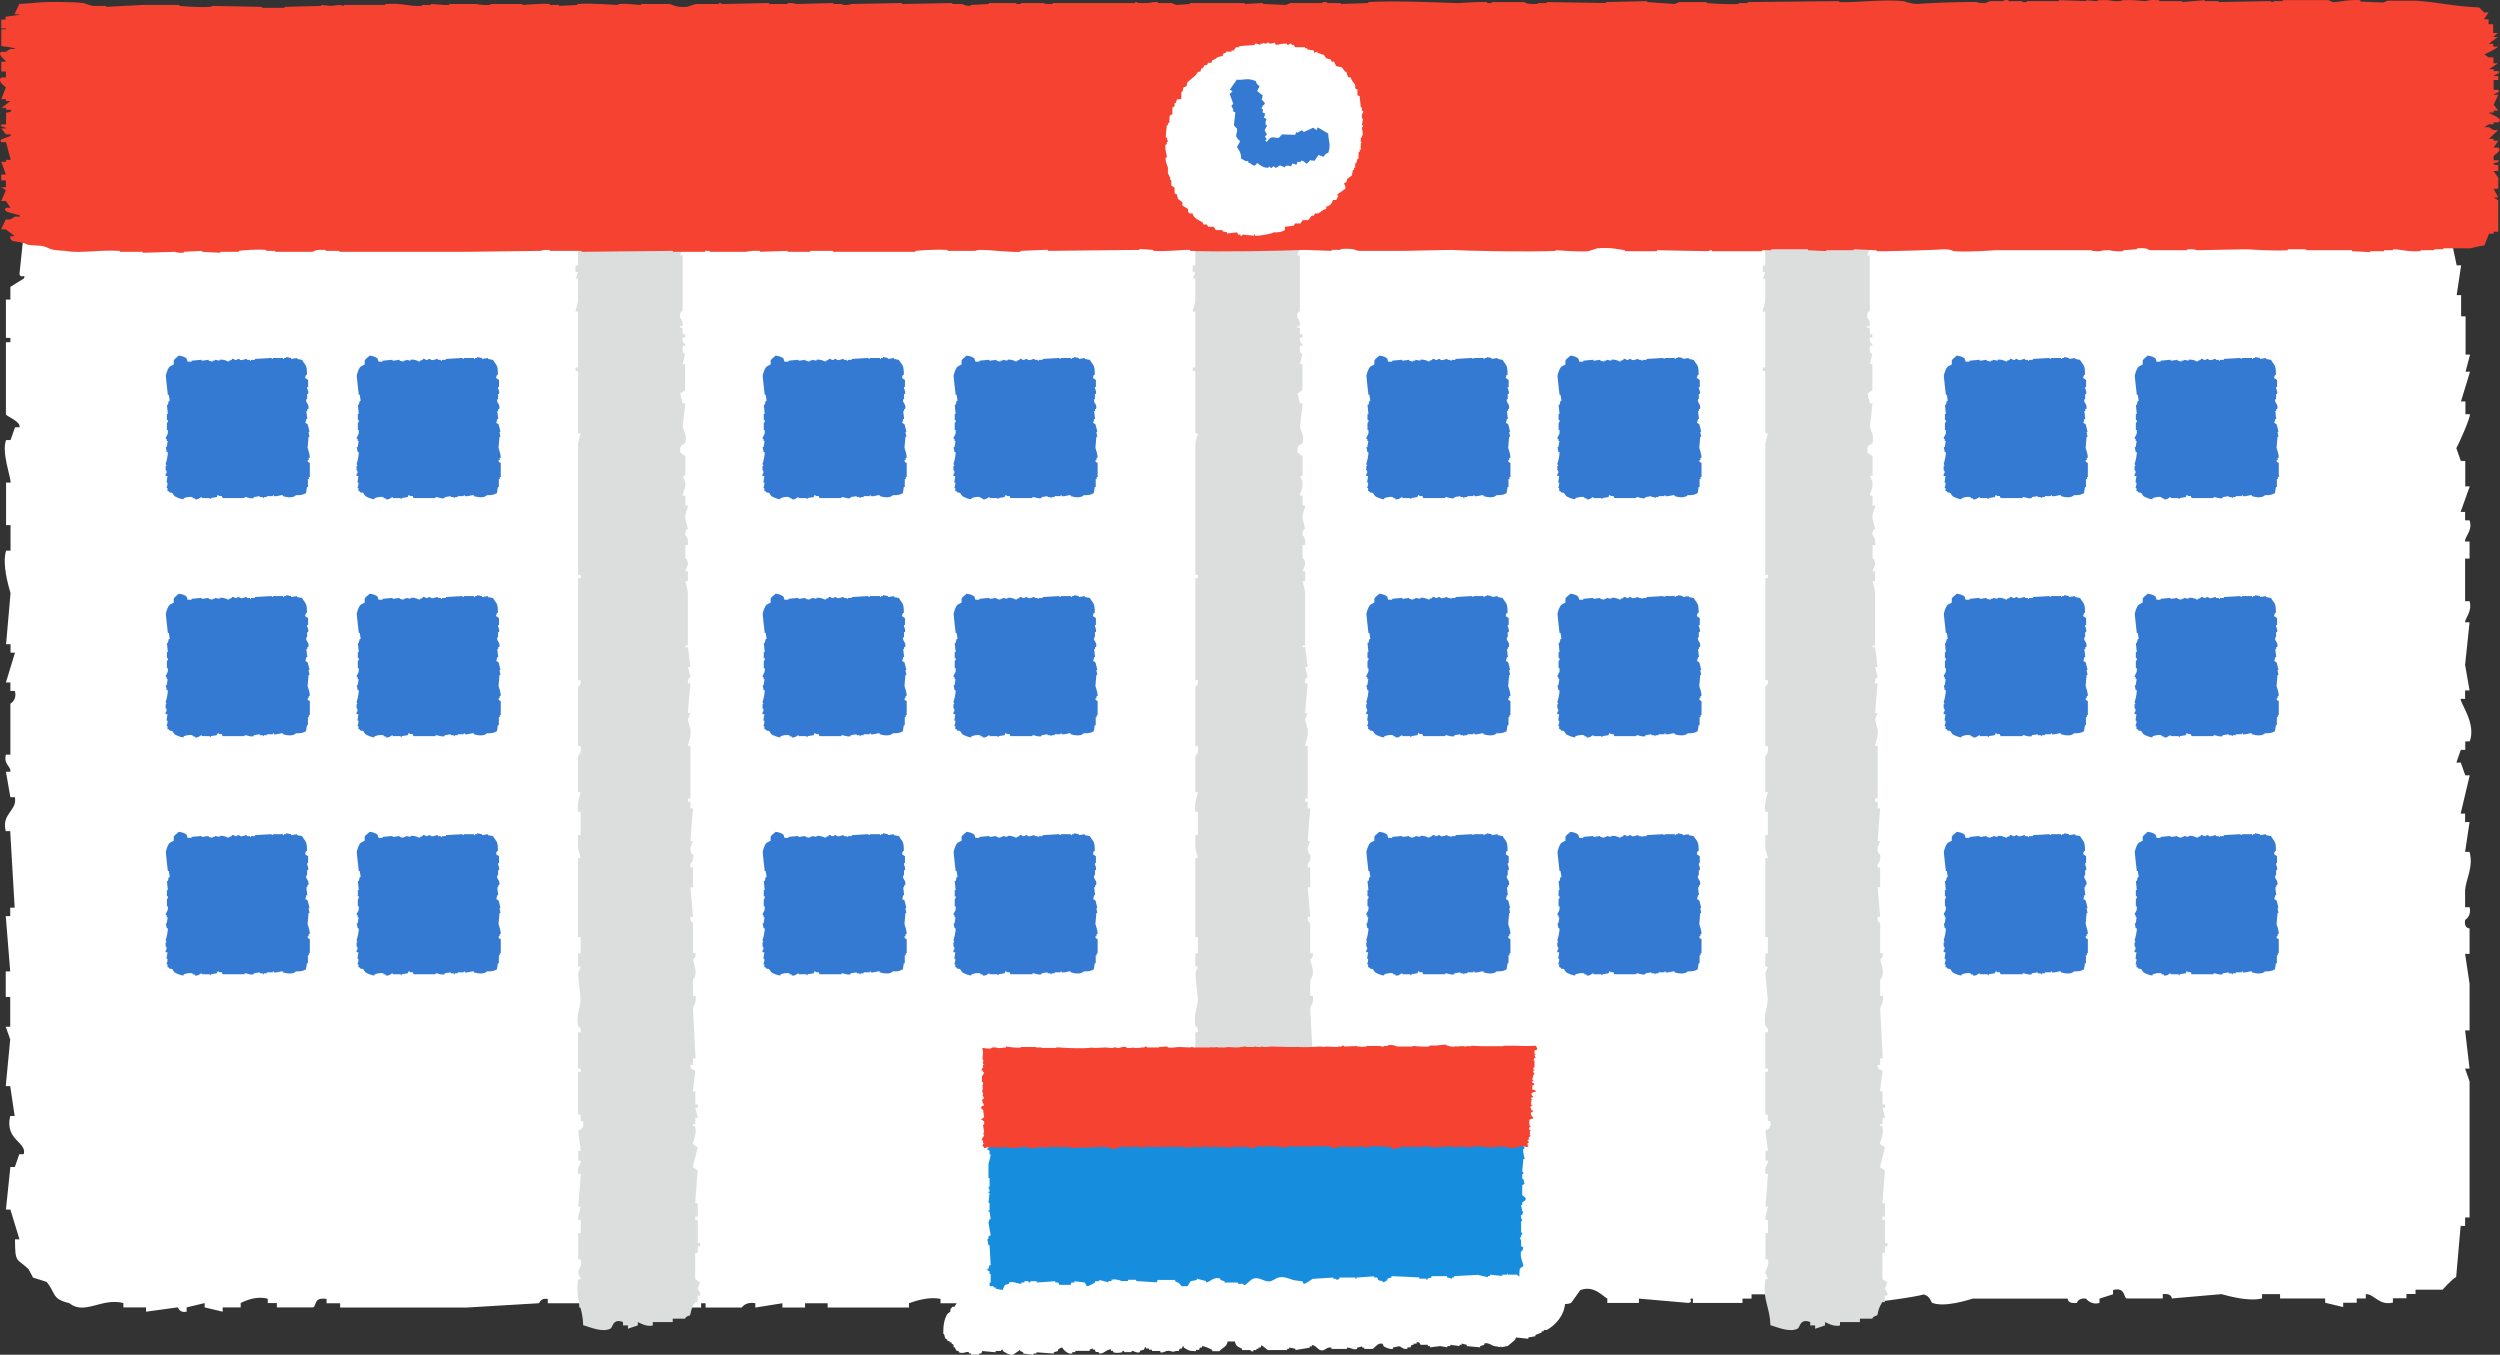 <?xml version="1.0" encoding="UTF-8"?>
<svg id="_レイヤー_2" data-name="レイヤー 2" xmlns="http://www.w3.org/2000/svg" viewBox="0 0 156.86 85">
  <rect x="0" y="0" width="156.86" height="85" fill="#333333" stroke="none"/>
  <defs>
    <style>
      .cls-1 {
        fill: #fff;
      }

      .cls-1, .cls-2, .cls-3, .cls-4, .cls-5 {
        fill-rule: evenodd;
      }

      .cls-2 {
        fill: #178edd;
      }

      .cls-3 {
        fill: #357ad2;
      }

      .cls-4 {
        fill: #f64231;
      }

      .cls-5 {
        fill: #dcdddd;
      }
    </style>
  </defs>
  <g id="_文字" data-name="文字">
    <g>
      <path class="cls-1" d="M96.6,81.48c.14,0,1.37.53,1.98.27.19-.27.38-.53.57-.8.82-.32,1.35.32,1.7.53v.27h1.98v-.27c1.04.09,2.08.18,3.11.27.39-.08-.11-.32.28-.27v.27h3.11v-.27h.57v-.27h2.27v.27c.38.09.76.18,1.13.27v-.27h1.7v-.27c.47.09.94.18,1.42.27v.27c.38.12,4.01-.4,4.25-.53.45.07.49.51.57.53.79.29,2.18-.17,2.55-.27h5.95s-.03.35.57.27c0,0,.1-.34.57-.27,0,0,.31.43.85.27v-.27c.28-.09.57-.18.85-.27v-.27c.78-.2.65.46.85.53h2.27v-.27c.56-.08.57.27.57.27,1.04-.09,2.08-.18,3.11-.27.43.11,1.68.48,2.55.27v-.27h1.13v.27h2.83v.27c.38.09.75.18,1.13.27v-.27h.85v-.27h.57v-.27c.51-.03.82.74,1.7.53v-.27h.85v-.27h.57v-.27h1.7s.56-.64.85-.8c.09-1.07.19-2.13.28-3.2h.28v-.53h.28v-8.54c-.09-.27-.19-.53-.28-.8h.28c-.09-.8-.19-1.6-.28-2.4h.28v-2.93c-.09-.62-.19-1.25-.28-1.87h.28v-1.6s-.37.02-.28-.53c0,0,.42-.23.28-.8h-.28v-1.07c.04-.66.54-1.44.28-2.4h-.28c.09-.62.19-1.25.28-1.87h-.28v-.53h-.28c.19-.8.38-1.6.57-2.4h-.28c-.09-.27-.19-.53-.28-.8h-.28c.09-.27.19-.53.28-.8h.28v-.53h.28c.42-1.13-.6-2.38-.57-2.67h.28v-.53h.28c-.09-.53-.19-1.07-.28-1.6.09-.89.19-1.78.28-2.67h-.28c-.03-.22.47-.68.28-1.33h-.28v-2.67h.28v-1.07h-.28c-.04-.31.5-.69.28-1.33h-.28v-.53h-.28c.19-.53.38-1.07.57-1.6h-.28v-1.6h-.28c-.09-.27-.19-.53-.28-.8.13-.22.89-1.9.85-2.13h-.28v-.8h-.28c.19-.62.38-1.25.57-1.87h-.28c.09-.36.19-.71.28-1.07h-.28v-2.4h-.28v-1.33h-.28c.09-.62.19-1.25.28-1.87h-.28c-.09-.44-.19-.89-.28-1.33-1.68-.34-2.52-1.44-3.96-1.87h-1.7c-.09.18-.19.36-.28.53-.47-.09-.94-.18-1.42-.27v-.27c-.82-.21-1.32.62-1.7.53-.09-.18-.19-.36-.28-.53h-2.83v.27h-.57v.27c-.4.02.11-.22-.28-.27-1.04.09-2.08.18-3.11.27v-.27h-.85v-.27c-.47.18-.94.36-1.42.53v-.27h-1.42v-.27c-.69-.17-.69.19-.85.27-.4-.04-.69-.41-1.42-.27,0,0-.01.34-.57.27,0,0-.24-.38-.85-.27-.39.07.12.26-.28.27-.19-.09-.38-.18-.57-.27v.27c-.57-.09-1.13-.18-1.7-.27v.27h-1.98v.27h-.28v-.27h-.85v-.27h-.28v.27h-.85c-.09.18-.19.36-.28.53-.47.13-.52-.26-.57-.27-.78-.14-3.29.3-3.68.53-.47-.08-.73-.75-.85-.8-1.28-.55-3,.47-3.96.27v-.27c-1.89.09-3.78.18-5.66.27v.27h-.57v.27c-.6.18-1.61-.13-1.98-.27v-.27h-1.7c-.09.18-.19.36-.28.53-.57-.18-1.13-.36-1.7-.53v-.27l-2.55.27v.27c-1.23-.09-2.45-.18-3.68-.27v.27h-.57v.27h-.28c-.49-.01-.44-.49-.57-.53h-1.98v.27h-.28v-.27c-.94-.13-1.5.34-1.98.27-1.09-.17-3.87-.69-5.38-.27v.27c-.57.09-1.13.18-1.7.27v-.27h-.85v-.27h-.28v.27h-1.98c-.09.18-.19.36-.28.53-.47-.09-.94-.18-1.42-.27v-.27c-.38.09-.76.18-1.13.27v-.27h-3.4v.27c-.28.09-.57.18-.85.27-.09-.18-.19-.36-.28-.53h-.85v-.27h-.28s-.24.4-.85.27c-.39-.09.11-.32-.28-.27v.27h-5.1v.27c-.56.08-.57-.27-.57-.27h-1.42v.27h-.28v-.27h-1.7v.27c-.38.09-.76.18-1.13.27v.27c-.46-.05-.31-.41-.57-.53h-.57v-.27c-1.04.09-2.08.18-3.11.27v-.27c-1.04.09-2.08.18-3.11.27-.07.02-.08.37-.57.27v-.27h-.57v-.27c-.76.09-1.51.18-2.27.27l-.28-.27h-.28v.27h-1.13v-.27c-.94.09-1.89.18-2.83.27-.39-.09.11-.32-.28-.27v.27h-1.42c-.19.27-.38.53-.57.8-.77.2-.84-.68-1.13-.8h-1.7v.27c-.39-.04-.7-.43-1.42-.27v.27c-.49-.05-1.66-.55-2.55-.27v.27c-.38.09-.76.18-1.13.27v-.27h-.57v-.27c-.66-.2-1.53.29-1.7.27v-.27h-1.98v.27c-.62.12-.85-.27-.85-.27h-1.7v.27h-.28c-.28-.09-.57-.18-.85-.27v.27h-.57v.27c-.9.16-1.08-.81-2.27-.53v.27h-2.55v.27l-.28-.27c-.19.09-.38.18-.57.27-.19-.09-.38-.18-.57-.27v.27c-.76.09-1.51.18-2.27.27v.27h-1.42v-.27c-1.04-.09-2.08-.18-3.11-.27v.27c-.67.16-1.56-.1-1.98-.27v-.27h-2.27c-.76.18-1.51.36-2.27.53v-.27h-.85c-.19-.27-.38-.53-.57-.8-.58-.34-2.57-.44-3.11,0-.28.09-.57.18-.85.27-.09.89-.19,1.78-.28,2.67.11.34.42-.09.28.27-.28.18-.57.36-.85.53v.8h-.28v2.4h.28v.27h-.28v4.54c.05.1.96.46.85.8h-.28c-.09.27-.19.53-.28.8h-.28c-.3.77.32,2.39.28,2.67h-.28v2.67h.28v1.6h-.28c-.26.86.15,2.21.28,2.67-.09,1.07-.19,2.13-.28,3.2h.28v.53h.28c-.19.62-.38,1.25-.57,1.87h.28v.53h.28c.16.57-.28.8-.28.8v3.2h-.28c-.16.62.33.73.28,1.07h-.28c.09.53.19,1.07.28,1.6h.28c.18.84-.86,1.02-.57,2.13h.28c.09,1.6.19,3.2.28,4.8h-.28v.53h-.28c.09,1.16.19,2.31.28,3.47h-.28v1.6h.28v1.87h-.28c.09.27.19.53.28.8-.09.98-.19,1.96-.28,2.93h.28c.09.62.19,1.25.28,1.87h-.28c-.36,1.53,1.07,1.63.85,2.4h-.28c-.09.27-.19.53-.28.8h-.28c-.09.89-.19,1.78-.28,2.67h.28c.19.62.38,1.25.57,1.87h-.28c.01,1.52.08,1.15.85,1.87.09.18.19.36.28.53.28.09.57.18.85.27.59.69.3,1.08,1.42,1.33.97.79,2.04-.36,3.4,0v.27h1.42v.27c.66-.09,1.32-.18,1.98-.27.05,0,.1.37.57.27v-.27c.38-.09.76-.18,1.13-.27v.27c.38.09.76.18,1.13.27v-.27h1.13v-.27c.32-.17,1.04-.47,1.7-.27v.27h.57v.27h2.27c.25-.09,0-.66.85-.53v.27h.85v.27h7.93c1.51-.09,3.02-.18,4.53-.27.08-.02.09-.35.57-.27v.27h1.98v.27c1.89-.09,3.78-.18,5.66-.27v.27h1.98v-.27h.28v.27h2.27s.23-.39.85-.27v.27c.57-.09,1.13-.18,1.7-.27v.27h1.42v-.27h1.42v.27h5.1v-.27c.42-.16,1.32-.43,1.98-.27v.27h1.7c.07-.01.09-.35.57-.27.35.06,1.7.68,2.27.53v-.27c.47-.09.94-.18,1.42-.27h.28v.27c1.89-.09,3.78-.18,5.66-.27v-.27c.28.09.57.18.85.27v.27c.91.28,1.72-.36,2.27-.27v.27c1.73.36,5.78.04,7.08-.27.57.09,1.13.18,1.7.27v-.27h.57v-.27c1.01-.24.84.42,1.13.53h2.83c.94-.09,1.89-.18,2.83-.27,1.19.31,4.89.59,6.51.27v-.27Z"/>
      <g>
        <path class="cls-3" d="M10.45,29.87h.06c-.02.13-.04.25-.06.38.02.09.05-.03.06.06.02.13-.07.29-.06.31h.06v.19h.06c.13.19.09.03.25.13.04.06.08.13.13.19.07.05.44.22.57.19v-.06c.11-.04.38-.13.57-.06v.06h.13v.06c.22.07.35-.14.44-.13v.06h.5v.06h.06v-.06c.13-.02.25-.04.38-.06.02-.04.04-.08.06-.13h.06v.06h.19s.04.08.06.13h1.38v-.06c.15-.02.34.13.57.06v-.06c.13-.02.25-.04.38-.06v.06h.19v.06h.06v-.06h.19v-.06h.38v-.06h.06v.06c.22.04.43-.09.57-.06v.06c.26.08.65.13.82-.06.35,0,.42-.02.63-.13.02-.13.04-.25.06-.38h.06v-.5h.06v-.13h.06v-.88c-.02-.05-.16,0-.13-.19h.06v-.13h.06c.04-.13-.1-.54-.13-.63.02-.23.04-.46.06-.69h.06c-.02-.1-.04-.21-.06-.31h.06s-.1-.46-.13-.5c-.04-.02-.08-.04-.13-.06.02-.08.04-.17.06-.25h.06c-.02-.17-.04-.34-.06-.5h.06v-.13h.06c.08-.25-.11-.36-.13-.5-.01-.14.06-.13.06-.13v-.31h.06c.06-.2-.09-.31-.06-.44h.06v-.44c-.06-.04-.13-.08-.19-.13.02-.06.04-.13.06-.19h.06c0-.67-.09-.56-.31-.94-.1-.02-.21-.04-.31-.06v-.06c-.13.02-.25.04-.38.06v-.06c-.1-.02-.21-.04-.31-.06v.06h-.13v.06h-.06v-.06h-.63v.06s-.08-.04-.13-.06c-.34.02-.67.04-1.01.06v.06h-.25v.06h-.06v-.06h-.19v-.06c-.12-.02-.23.11-.44.06,0,0,0-.08-.13-.06,0,0-.05.09-.19.06,0,0-.06-.1-.19-.06v.06c-.06.02-.13.04-.19.06v.06s-.31-.18-.57-.13v.06c-.1-.02-.21-.04-.31-.06v.06h-.13v.06c-.08-.02-.17-.04-.25-.06v-.06c-.13.02-.25.04-.38.06h-.06v-.06c-.21.02-.42.04-.63.06v.06h-.25c-.02-.06-.04-.13-.06-.19-.1-.11-.32-.17-.5-.19-.09.11-.25.18-.31.31v.25c-.08.04-.17.08-.25.13-.13.12-.2.38-.25.57.04.4.08.8.13,1.2h.06c.02.13.04.25.06.38h-.06c-.02.08-.04.17-.06.25h-.06c.02.19.04.38.06.57h-.06v.38h.06c.03.14-.06.19-.06.19v.44h.06v.06c.04.26-.16.34-.13.5h.06v.13h.06c-.02.13-.04.25-.06.38h-.06c.02.1.04.21.06.31h.06c.04.13-.09.67-.13.75.02.04.04.08.06.13h-.06v.25s.09.05.06.19c0,0-.09.06-.06.19Z"/>
        <path class="cls-3" d="M22.43,29.87h.06c-.02.13-.04.25-.06.38.02.09.05-.03.06.06.02.13-.07.29-.06.31h.06v.19h.06c.13.19.09.03.25.13.04.06.08.13.13.19.07.05.44.22.57.19v-.06c.11-.04.38-.13.57-.06v.06h.13v.06c.22.07.35-.14.44-.13v.06h.5v.06h.06v-.06c.13-.02.25-.04.38-.06.02-.04.04-.08.06-.13h.06v.06h.19s.04.08.06.13h1.38v-.06c.15-.02.34.13.57.06v-.06c.13-.02.25-.04.38-.06v.06h.19v.06h.06v-.06h.19v-.06h.38v-.06h.06v.06c.22.04.43-.09.57-.06v.06c.26.08.65.13.82-.06.35,0,.42-.02.63-.13.02-.13.04-.25.06-.38h.06v-.5h.06v-.13h.06v-.88c-.02-.05-.16,0-.13-.19h.06v-.13h.06c.04-.13-.1-.54-.13-.63.02-.23.04-.46.06-.69h.06c-.02-.1-.04-.21-.06-.31h.06s-.1-.46-.13-.5c-.04-.02-.08-.04-.13-.06.02-.08.04-.17.06-.25h.06c-.02-.17-.04-.34-.06-.5h.06v-.13h.06c.08-.25-.11-.36-.13-.5-.01-.14.06-.13.06-.13v-.31h.06c.06-.2-.09-.31-.06-.44h.06v-.44c-.06-.04-.13-.08-.19-.13.02-.06.04-.13.06-.19h.06c0-.67-.09-.56-.31-.94-.1-.02-.21-.04-.31-.06v-.06c-.13.02-.25.04-.38.06v-.06c-.1-.02-.21-.04-.31-.06v.06h-.13v.06h-.06v-.06h-.63v.06s-.08-.04-.13-.06c-.34.02-.67.04-1.01.06v.06h-.25v.06h-.06v-.06h-.19v-.06c-.12-.02-.23.11-.44.06,0,0,0-.08-.13-.06,0,0-.05.09-.19.06,0,0-.06-.1-.19-.06v.06c-.06.02-.13.04-.19.06v.06s-.31-.18-.57-.13v.06c-.1-.02-.21-.04-.31-.06v.06h-.13v.06c-.08-.02-.17-.04-.25-.06v-.06c-.13.02-.25.04-.38.06h-.06v-.06c-.21.02-.42.04-.63.06v.06h-.25c-.02-.06-.04-.13-.06-.19-.1-.11-.32-.17-.5-.19-.09.11-.25.18-.31.31v.25c-.08.04-.17.08-.25.13-.13.12-.2.38-.25.57.04.4.08.8.13,1.2h.06c.02.13.04.25.06.38h-.06c-.02.08-.04.17-.06.25h-.06c.02.19.04.38.06.57h-.06v.38h.06c.03.14-.06.19-.06.19v.44h.06v.06c.04.26-.16.34-.13.5h.06v.13h.06c-.02.13-.04.25-.06.38h-.06c.02.1.04.21.06.31h.06c.04.13-.09.67-.13.75.02.04.04.08.06.13h-.06v.25s.09.05.06.19c0,0-.09.06-.06.19Z"/>
        <path class="cls-3" d="M47.9,29.87h.06c-.02.13-.04.25-.06.38.02.09.05-.03.06.06.02.13-.07.29-.06.31h.06v.19h.06c.13.19.09.03.25.13.04.06.08.13.13.19.07.05.44.22.57.19v-.06c.11-.04.38-.13.57-.06v.06h.13v.06c.22.07.35-.14.44-.13v.06h.5v.06h.06v-.06c.13-.02.25-.04.38-.06.02-.04.04-.08.06-.13h.06v.06h.19s.04.08.06.13h1.38v-.06c.15-.02.34.13.57.06v-.06c.13-.02.25-.04.38-.06v.06h.19v.06h.06v-.06h.19v-.06h.38v-.06h.06v.06c.22.04.43-.09.57-.06v.06c.26.08.65.13.82-.06.35,0,.42-.02.63-.13.02-.13.04-.25.06-.38h.06v-.5h.06v-.13h.06v-.88c-.02-.05-.16,0-.13-.19h.06v-.13h.06c.04-.13-.1-.54-.13-.63.02-.23.04-.46.06-.69h.06c-.02-.1-.04-.21-.06-.31h.06s-.1-.46-.13-.5c-.04-.02-.08-.04-.13-.06.02-.08.04-.17.06-.25h.06c-.02-.17-.04-.34-.06-.5h.06v-.13h.06c.08-.25-.11-.36-.13-.5-.01-.14.06-.13.06-.13v-.31h.06c.06-.2-.09-.31-.06-.44h.06v-.44c-.06-.04-.13-.08-.19-.13.02-.06.04-.13.06-.19h.06c0-.67-.09-.56-.31-.94-.1-.02-.21-.04-.31-.06v-.06c-.13.02-.25.04-.38.06v-.06c-.1-.02-.21-.04-.31-.06v.06h-.13v.06h-.06v-.06h-.63v.06s-.08-.04-.13-.06c-.34.02-.67.04-1.01.06v.06h-.25v.06h-.06v-.06h-.19v-.06c-.12-.02-.23.11-.44.06,0,0,0-.08-.13-.06,0,0-.05.09-.19.06,0,0-.06-.1-.19-.06v.06c-.06.02-.13.04-.19.06v.06s-.31-.18-.57-.13v.06c-.1-.02-.21-.04-.31-.06v.06h-.13v.06c-.08-.02-.17-.04-.25-.06v-.06c-.13.02-.25.04-.38.06h-.06v-.06c-.21.02-.42.04-.63.06v.06h-.25c-.02-.06-.04-.13-.06-.19-.1-.11-.32-.17-.5-.19-.09.11-.25.18-.31.31v.25c-.08.04-.17.08-.25.13-.13.12-.2.38-.25.57.04.4.08.8.13,1.2h.06c.02.13.04.25.06.38h-.06c-.02.08-.04.17-.06.25h-.06c.02.19.04.38.06.57h-.06v.38h.06c.03.14-.06.19-.06.19v.44h.06v.06c.04.26-.16.34-.13.5h.06v.13h.06c-.02.13-.04.25-.06.38h-.06c.02.1.04.21.06.31h.06c.04.13-.09.67-.13.75.02.04.04.08.06.13h-.06v.25s.09.05.06.19c0,0-.09.06-.06.19Z"/>
        <path class="cls-3" d="M59.88,29.87h.06c-.02.13-.04.25-.06.38.02.09.05-.03.06.06.02.13-.07.29-.06.31h.06v.19h.06c.13.19.09.03.25.13.04.06.08.13.13.19.07.05.44.22.57.19v-.06c.11-.04.38-.13.57-.06v.06h.13v.06c.22.07.35-.14.44-.13v.06h.5v.06h.06v-.06c.13-.02.25-.04.38-.06.02-.04.04-.08.06-.13h.06v.06h.19s.04.08.06.13h1.38v-.06c.15-.02.34.13.57.06v-.06c.13-.02.25-.04.38-.06v.06h.19v.06h.06v-.06h.19v-.06h.38v-.06h.06v.06c.22.04.43-.09.57-.06v.06c.26.08.65.13.82-.06.35,0,.42-.02.63-.13.02-.13.04-.25.06-.38h.06v-.5h.06v-.13h.06v-.88c-.02-.05-.16,0-.13-.19h.06v-.13h.06c.04-.13-.1-.54-.13-.63.02-.23.04-.46.06-.69h.06c-.02-.1-.04-.21-.06-.31h.06s-.1-.46-.13-.5c-.04-.02-.08-.04-.13-.06.02-.08.04-.17.06-.25h.06c-.02-.17-.04-.34-.06-.5h.06v-.13h.06c.08-.25-.11-.36-.13-.5-.01-.14.06-.13.06-.13v-.31h.06c.06-.2-.09-.31-.06-.44h.06v-.44c-.06-.04-.13-.08-.19-.13.02-.06.04-.13.06-.19h.06c0-.67-.09-.56-.31-.94-.1-.02-.21-.04-.31-.06v-.06c-.13.02-.25.04-.38.06v-.06c-.1-.02-.21-.04-.31-.06v.06h-.13v.06h-.06v-.06h-.63v.06s-.08-.04-.13-.06c-.34.02-.67.04-1.01.06v.06h-.25v.06h-.06v-.06h-.19v-.06c-.12-.02-.23.11-.44.06,0,0,0-.08-.13-.06,0,0-.05.09-.19.06,0,0-.06-.1-.19-.06v.06c-.06.02-.13.04-.19.06v.06s-.31-.18-.57-.13v.06c-.1-.02-.21-.04-.31-.06v.06h-.13v.06c-.08-.02-.17-.04-.25-.06v-.06c-.13.02-.25.04-.38.06h-.06v-.06c-.21.02-.42.04-.63.06v.06h-.25c-.02-.06-.04-.13-.06-.19-.1-.11-.32-.17-.5-.19-.09.11-.25.18-.31.31v.25c-.08.04-.17.08-.25.13-.13.12-.2.38-.25.57.04.4.08.8.13,1.2h.06c.02.13.04.25.06.38h-.06c-.02.08-.04.17-.06.25h-.06c.02.19.04.38.06.57h-.06v.38h.06c.03.14-.06.19-.06.19v.44h.06v.06c.04.26-.16.34-.13.5h.06v.13h.06c-.02.13-.04.25-.06.38h-.06c.02.1.04.21.06.31h.06c.04.13-.09.67-.13.75.02.04.04.08.06.13h-.06v.25s.09.05.06.19c0,0-.09.06-.06.19Z"/>
        <g>
          <path class="cls-3" d="M85.78,29.87h.06c-.02.13-.04.25-.06.38.02.09.05-.03.06.06.02.13-.07.29-.06.31h.06v.19h.06c.13.19.09.03.25.13.04.06.08.13.13.19.07.05.44.22.57.19v-.06c.11-.04.38-.13.57-.06v.06h.13v.06c.22.07.35-.14.44-.13v.06h.5v.06h.06v-.06c.13-.02.25-.04.38-.06.02-.04.04-.08.06-.13h.06v.06h.19s.04.08.06.13h1.38v-.06c.15-.02.34.13.57.06v-.06c.13-.02.25-.04.38-.06v.06h.19v.06h.06v-.06h.19v-.06h.38v-.06h.06v.06c.22.04.43-.09.57-.06v.06c.26.08.65.13.82-.06.35,0,.42-.02.63-.13.02-.13.04-.25.06-.38h.06v-.5h.06v-.13h.06v-.88c-.02-.05-.16,0-.13-.19h.06v-.13h.06c.04-.13-.1-.54-.13-.63.02-.23.04-.46.06-.69h.06c-.02-.1-.04-.21-.06-.31h.06s-.1-.46-.13-.5c-.04-.02-.08-.04-.13-.06.02-.08.04-.17.06-.25h.06c-.02-.17-.04-.34-.06-.5h.06v-.13h.06c.08-.25-.11-.36-.13-.5-.01-.14.06-.13.06-.13v-.31h.06c.06-.2-.09-.31-.06-.44h.06v-.44c-.06-.04-.13-.08-.19-.13.02-.06.04-.13.06-.19h.06c0-.67-.09-.56-.31-.94-.1-.02-.21-.04-.31-.06v-.06c-.13.02-.25.04-.38.06v-.06c-.1-.02-.21-.04-.31-.06v.06h-.13v.06h-.06v-.06h-.63v.06s-.08-.04-.13-.06c-.34.02-.67.04-1.01.06v.06h-.25v.06h-.06v-.06h-.19v-.06c-.12-.02-.23.11-.44.06,0,0,0-.08-.13-.06,0,0-.05.09-.19.06,0,0-.06-.1-.19-.06v.06c-.06.02-.13.04-.19.06v.06s-.31-.18-.57-.13v.06c-.1-.02-.21-.04-.31-.06v.06h-.13v.06c-.08-.02-.17-.04-.25-.06v-.06c-.13.02-.25.04-.38.06h-.06v-.06c-.21.02-.42.04-.63.06v.06h-.25c-.02-.06-.04-.13-.06-.19-.1-.11-.32-.17-.5-.19-.09.11-.25.18-.31.31v.25c-.08.04-.17.08-.25.13-.13.12-.2.38-.25.57.04.4.08.8.13,1.2h.06c.02.13.04.25.06.38h-.06c-.02.08-.04.17-.06.25h-.06c.02.19.04.38.06.57h-.06v.38h.06c.03.14-.06.19-.06.19v.44h.06v.06c.04.26-.16.34-.13.5h.06v.13h.06c-.02.13-.04.25-.06.38h-.06c.02.1.04.21.06.31h.06c.04.13-.09.67-.13.75.02.04.04.08.06.13h-.06v.25s.09.05.06.19c0,0-.09.06-.06.19Z"/>
          <path class="cls-3" d="M97.77,29.87h.06c-.02.13-.04.25-.06.38.02.09.05-.03.06.06.02.13-.07.29-.06.31h.06v.19h.06c.13.19.09.03.25.13.04.06.08.13.13.19.07.05.44.22.57.19v-.06c.11-.04.38-.13.57-.06v.06h.13v.06c.22.07.35-.14.44-.13v.06h.5v.06h.06v-.06c.13-.02.25-.04.38-.06.02-.04.04-.08.06-.13h.06v.06h.19s.04.08.06.13h1.38v-.06c.15-.02.34.13.57.06v-.06c.13-.02.25-.04.38-.06v.06h.19v.06h.06v-.06h.19v-.06h.38v-.06h.06v.06c.22.04.43-.09.57-.06v.06c.26.08.65.13.82-.06.35,0,.42-.02.63-.13.02-.13.04-.25.06-.38h.06v-.5h.06v-.13h.06v-.88c-.02-.05-.16,0-.13-.19h.06v-.13h.06c.04-.13-.1-.54-.13-.63.02-.23.04-.46.06-.69h.06c-.02-.1-.04-.21-.06-.31h.06s-.1-.46-.13-.5c-.04-.02-.08-.04-.13-.06.02-.08.04-.17.06-.25h.06c-.02-.17-.04-.34-.06-.5h.06v-.13h.06c.08-.25-.11-.36-.13-.5-.01-.14.06-.13.06-.13v-.31h.06c.06-.2-.09-.31-.06-.44h.06v-.44c-.06-.04-.13-.08-.19-.13.02-.06.04-.13.06-.19h.06c0-.67-.09-.56-.31-.94-.1-.02-.21-.04-.31-.06v-.06c-.13.02-.25.04-.38.06v-.06c-.1-.02-.21-.04-.31-.06v.06h-.13v.06h-.06v-.06h-.63v.06s-.08-.04-.13-.06c-.34.02-.67.04-1.01.06v.06h-.25v.06h-.06v-.06h-.19v-.06c-.12-.02-.23.11-.44.06,0,0,0-.08-.13-.06,0,0-.05.09-.19.06,0,0-.06-.1-.19-.06v.06c-.06.02-.13.04-.19.06v.06s-.31-.18-.57-.13v.06c-.1-.02-.21-.04-.31-.06v.06h-.13v.06c-.08-.02-.17-.04-.25-.06v-.06c-.13.02-.25.04-.38.06h-.06v-.06c-.21.02-.42.04-.63.06v.06h-.25c-.02-.06-.04-.13-.06-.19-.1-.11-.32-.17-.5-.19-.09.11-.25.18-.31.31v.25c-.08.04-.17.08-.25.13-.13.12-.2.38-.25.57.04.4.08.8.13,1.2h.06c.02.13.04.25.06.38h-.06c-.02.08-.04.17-.06.25h-.06c.02.19.04.38.06.57h-.06v.38h.06c.03.14-.06.19-.06.19v.44h.06v.06c.04.26-.16.34-.13.5h.06v.13h.06c-.02.13-.04.25-.06.38h-.06c.02.1.04.21.06.31h.06c.04.13-.09.67-.13.75.02.04.04.08.06.13h-.06v.25s.09.05.06.19c0,0-.09.06-.06.19Z"/>
        </g>
        <path class="cls-3" d="M122.01,29.87h.06c-.02.13-.04.25-.06.38.02.09.05-.03.06.06.02.13-.07.29-.06.31h.06v.19h.06c.13.19.09.03.25.13.04.06.08.13.13.19.07.05.44.22.57.19v-.06c.11-.04.38-.13.57-.06v.06h.13v.06c.22.07.35-.14.44-.13v.06h.5v.06h.06v-.06c.13-.02.25-.04.38-.06.02-.04.04-.08.06-.13h.06v.06h.19s.04.08.06.13h1.38v-.06c.15-.02.34.13.57.06v-.06c.13-.02.25-.04.38-.06v.06h.19v.06h.06v-.06h.19v-.06h.38v-.06h.06v.06c.22.04.43-.09.57-.06v.06c.26.08.65.13.82-.06.35,0,.42-.02.63-.13.02-.13.04-.25.06-.38h.06v-.5h.06v-.13h.06v-.88c-.02-.05-.16,0-.13-.19h.06v-.13h.06c.04-.13-.1-.54-.13-.63.02-.23.04-.46.06-.69h.06c-.02-.1-.04-.21-.06-.31h.06s-.1-.46-.13-.5c-.04-.02-.08-.04-.13-.06.02-.08.04-.17.06-.25h.06c-.02-.17-.04-.34-.06-.5h.06v-.13h.06c.08-.25-.11-.36-.13-.5-.01-.14.06-.13.06-.13v-.31h.06c.06-.2-.09-.31-.06-.44h.06v-.44c-.06-.04-.13-.08-.19-.13.02-.06.04-.13.06-.19h.06c0-.67-.09-.56-.31-.94-.1-.02-.21-.04-.31-.06v-.06c-.13.02-.25.04-.38.06v-.06c-.1-.02-.21-.04-.31-.06v.06h-.13v.06h-.06v-.06h-.63v.06s-.08-.04-.13-.06c-.34.02-.67.04-1.01.06v.06h-.25v.06h-.06v-.06h-.19v-.06c-.12-.02-.23.11-.44.06,0,0,0-.08-.13-.06,0,0-.05.09-.19.06,0,0-.06-.1-.19-.06v.06c-.06.02-.13.04-.19.06v.06s-.31-.18-.57-.13v.06c-.1-.02-.21-.04-.31-.06v.06h-.13v.06c-.08-.02-.17-.04-.25-.06v-.06c-.13.02-.25.04-.38.06h-.06v-.06c-.21.02-.42.04-.63.06v.06h-.25c-.02-.06-.04-.13-.06-.19-.1-.11-.32-.17-.5-.19-.09.11-.25.18-.31.31v.25c-.08.04-.17.08-.25.13-.13.12-.2.38-.25.57.04.4.08.8.13,1.2h.06c.02.13.04.25.06.38h-.06c-.02.08-.04.17-.06.25h-.06c.02.19.04.38.06.57h-.06v.38h.06c.03.14-.06.19-.06.19v.44h.06v.06c.04.26-.16.34-.13.5h.06v.13h.06c-.02.13-.04.25-.06.38h-.06c.02.1.04.21.06.31h.06c.04.13-.09.67-.13.75.02.04.04.08.06.13h-.06v.25s.09.05.06.19c0,0-.09.06-.06.19Z"/>
        <path class="cls-3" d="M133.99,29.87h.06c-.02.13-.04.25-.06.38.02.09.05-.03.06.06.02.13-.07.29-.06.31h.06v.19h.06c.13.19.09.03.25.13.04.06.08.13.13.19.07.05.44.22.57.19v-.06c.11-.04.38-.13.57-.06v.06h.13v.06c.22.07.35-.14.44-.13v.06h.5v.06h.06v-.06c.13-.02.25-.04.38-.06.02-.04.04-.08.06-.13h.06v.06h.19s.04.08.06.13h1.38v-.06c.15-.02.34.13.57.06v-.06c.13-.02.25-.04.38-.06v.06h.19v.06h.06v-.06h.19v-.06h.38v-.06h.06v.06c.22.04.43-.09.57-.06v.06c.26.08.65.13.82-.06.35,0,.42-.02.63-.13.02-.13.04-.25.06-.38h.06v-.5h.06v-.13h.06v-.88c-.02-.05-.16,0-.13-.19h.06v-.13h.06c.04-.13-.1-.54-.13-.63.02-.23.04-.46.06-.69h.06c-.02-.1-.04-.21-.06-.31h.06s-.1-.46-.13-.5c-.04-.02-.08-.04-.13-.06.02-.08.04-.17.06-.25h.06c-.02-.17-.04-.34-.06-.5h.06v-.13h.06c.08-.25-.11-.36-.13-.5-.01-.14.06-.13.06-.13v-.31h.06c.06-.2-.09-.31-.06-.44h.06v-.44c-.06-.04-.13-.08-.19-.13.02-.06.04-.13.06-.19h.06c0-.67-.09-.56-.31-.94-.1-.02-.21-.04-.31-.06v-.06c-.13.02-.25.04-.38.06v-.06c-.1-.02-.21-.04-.31-.06v.06h-.13v.06h-.06v-.06h-.63v.06s-.08-.04-.13-.06c-.34.02-.67.04-1.01.06v.06h-.25v.06h-.06v-.06h-.19v-.06c-.12-.02-.23.11-.44.06,0,0,0-.08-.13-.06,0,0-.05.09-.19.06,0,0-.06-.1-.19-.06v.06c-.06.02-.13.04-.19.06v.06s-.31-.18-.57-.13v.06c-.1-.02-.21-.04-.31-.06v.06h-.13v.06c-.08-.02-.17-.04-.25-.06v-.06c-.13.02-.25.04-.38.06h-.06v-.06c-.21.02-.42.04-.63.06v.06h-.25c-.02-.06-.04-.13-.06-.19-.1-.11-.32-.17-.5-.19-.09.11-.25.18-.31.31v.25c-.08.04-.17.08-.25.13-.13.12-.2.38-.25.57.04.4.08.8.13,1.2h.06c.02.13.04.25.06.38h-.06c-.02.08-.04.17-.06.25h-.06c.02.19.04.38.06.57h-.06v.38h.06c.03.14-.06.19-.06.19v.44h.06v.06c.04.26-.16.34-.13.5h.06v.13h.06c-.02.13-.04.25-.06.38h-.06c.02.1.04.21.06.31h.06c.04.13-.09.67-.13.75.02.04.04.08.06.13h-.06v.25s.09.05.06.19c0,0-.09.06-.06.19Z"/>
      </g>
      <g>
        <path class="cls-3" d="M10.45,44.81h.06c-.02.13-.04.25-.06.38.02.09.05-.03.06.06.02.13-.07.29-.06.31h.06v.19h.06c.13.19.09.03.25.13.04.06.08.13.13.19.07.05.44.22.57.19v-.06c.11-.04.38-.13.57-.06v.06h.13v.06c.22.07.35-.14.44-.13v.06h.5v.06h.06v-.06c.13-.02.25-.04.38-.06.02-.04.04-.08.06-.13h.06v.06h.19s.04.08.06.13h1.38v-.06c.15-.02.34.13.57.06v-.06c.13-.02.25-.04.38-.06v.06h.19v.06h.06v-.06h.19v-.06h.38v-.06h.06v.06c.22.04.43-.09.57-.06v.06c.26.08.65.13.82-.06.35,0,.42-.02.63-.13.02-.13.04-.25.06-.38h.06v-.5h.06v-.13h.06v-.88c-.02-.05-.16,0-.13-.19h.06v-.13h.06c.04-.13-.1-.54-.13-.63.02-.23.04-.46.06-.69h.06c-.02-.1-.04-.21-.06-.31h.06s-.1-.46-.13-.5c-.04-.02-.08-.04-.13-.06.02-.08.04-.17.06-.25h.06c-.02-.17-.04-.34-.06-.5h.06v-.13h.06c.08-.25-.11-.36-.13-.5-.01-.14.06-.13.06-.13v-.31h.06c.06-.2-.09-.31-.06-.44h.06v-.44c-.06-.04-.13-.08-.19-.13.02-.06.04-.13.06-.19h.06c0-.67-.09-.56-.31-.94-.1-.02-.21-.04-.31-.06v-.06c-.13.02-.25.04-.38.06v-.06c-.1-.02-.21-.04-.31-.06v.06h-.13v.06h-.06v-.06h-.63v.06s-.08-.04-.13-.06c-.34.02-.67.04-1.01.06v.06h-.25v.06h-.06v-.06h-.19v-.06c-.12-.02-.23.11-.44.06,0,0,0-.08-.13-.06,0,0-.05.09-.19.06,0,0-.06-.1-.19-.06v.06c-.06.02-.13.04-.19.06v.06s-.31-.18-.57-.13v.06c-.1-.02-.21-.04-.31-.06v.06h-.13v.06c-.08-.02-.17-.04-.25-.06v-.06c-.13.02-.25.04-.38.06h-.06v-.06c-.21.02-.42.04-.63.06v.06h-.25c-.02-.06-.04-.13-.06-.19-.1-.11-.32-.17-.5-.19-.09.11-.25.18-.31.31v.25c-.08.04-.17.08-.25.13-.13.12-.2.38-.25.57.04.4.08.8.13,1.2h.06c.02.13.04.25.06.38h-.06c-.02.08-.04.17-.06.25h-.06c.02.19.04.38.06.57h-.06v.38h.06c.03.14-.06.19-.06.19v.44h.06v.06c.04.26-.16.34-.13.5h.06v.13h.06c-.02.13-.04.25-.06.38h-.06c.02.1.04.21.06.31h.06c.04.13-.09.67-.13.75.02.04.04.08.06.13h-.06v.25s.09.05.06.19c0,0-.09.06-.06.19Z"/>
        <path class="cls-3" d="M22.43,44.81h.06c-.02.13-.04.25-.06.38.02.09.05-.03.06.06.02.13-.07.29-.06.31h.06v.19h.06c.13.19.09.03.25.13.04.06.08.13.13.19.07.05.44.22.57.19v-.06c.11-.04.38-.13.57-.06v.06h.13v.06c.22.07.35-.14.44-.13v.06h.5v.06h.06v-.06c.13-.02.25-.04.38-.06.02-.04.04-.08.06-.13h.06v.06h.19s.04.08.06.13h1.38v-.06c.15-.02.34.13.57.06v-.06c.13-.02.25-.04.38-.06v.06h.19v.06h.06v-.06h.19v-.06h.38v-.06h.06v.06c.22.04.43-.09.57-.06v.06c.26.08.65.13.82-.06.35,0,.42-.02.63-.13.02-.13.04-.25.06-.38h.06v-.5h.06v-.13h.06v-.88c-.02-.05-.16,0-.13-.19h.06v-.13h.06c.04-.13-.1-.54-.13-.63.02-.23.04-.46.06-.69h.06c-.02-.1-.04-.21-.06-.31h.06s-.1-.46-.13-.5c-.04-.02-.08-.04-.13-.06.02-.08.04-.17.06-.25h.06c-.02-.17-.04-.34-.06-.5h.06v-.13h.06c.08-.25-.11-.36-.13-.5-.01-.14.06-.13.06-.13v-.31h.06c.06-.2-.09-.31-.06-.44h.06v-.44c-.06-.04-.13-.08-.19-.13.02-.06.04-.13.06-.19h.06c0-.67-.09-.56-.31-.94-.1-.02-.21-.04-.31-.06v-.06c-.13.02-.25.04-.38.06v-.06c-.1-.02-.21-.04-.31-.06v.06h-.13v.06h-.06v-.06h-.63v.06s-.08-.04-.13-.06c-.34.02-.67.04-1.01.06v.06h-.25v.06h-.06v-.06h-.19v-.06c-.12-.02-.23.11-.44.06,0,0,0-.08-.13-.06,0,0-.05.09-.19.06,0,0-.06-.1-.19-.06v.06c-.06.02-.13.04-.19.06v.06s-.31-.18-.57-.13v.06c-.1-.02-.21-.04-.31-.06v.06h-.13v.06c-.08-.02-.17-.04-.25-.06v-.06c-.13.02-.25.04-.38.06h-.06v-.06c-.21.02-.42.04-.63.06v.06h-.25c-.02-.06-.04-.13-.06-.19-.1-.11-.32-.17-.5-.19-.09.11-.25.18-.31.31v.25c-.08.04-.17.08-.25.13-.13.12-.2.38-.25.57.04.4.08.8.13,1.2h.06c.02.13.04.25.06.38h-.06c-.02.08-.04.17-.06.25h-.06c.02.19.04.38.06.57h-.06v.38h.06c.03.14-.06.19-.06.19v.44h.06v.06c.04.26-.16.34-.13.5h.06v.13h.06c-.02.13-.04.25-.06.38h-.06c.02.1.04.21.06.31h.06c.04.13-.09.67-.13.75.02.04.04.08.06.13h-.06v.25s.09.05.06.19c0,0-.09.06-.06.19Z"/>
        <path class="cls-3" d="M47.9,44.81h.06c-.02.13-.04.25-.06.38.02.09.05-.03.06.06.02.13-.07.29-.06.31h.06v.19h.06c.13.19.09.03.25.13.04.06.08.13.13.19.07.05.44.22.57.19v-.06c.11-.04.38-.13.57-.06v.06h.13v.06c.22.07.35-.14.44-.13v.06h.5v.06h.06v-.06c.13-.02.25-.04.38-.06.02-.04.04-.08.06-.13h.06v.06h.19s.04.08.06.13h1.38v-.06c.15-.02.34.13.57.06v-.06c.13-.02.25-.04.38-.06v.06h.19v.06h.06v-.06h.19v-.06h.38v-.06h.06v.06c.22.04.43-.09.57-.06v.06c.26.08.65.13.82-.06.35,0,.42-.02.63-.13.02-.13.04-.25.06-.38h.06v-.5h.06v-.13h.06v-.88c-.02-.05-.16,0-.13-.19h.06v-.13h.06c.04-.13-.1-.54-.13-.63.02-.23.04-.46.06-.69h.06c-.02-.1-.04-.21-.06-.31h.06s-.1-.46-.13-.5c-.04-.02-.08-.04-.13-.06.02-.08.04-.17.06-.25h.06c-.02-.17-.04-.34-.06-.5h.06v-.13h.06c.08-.25-.11-.36-.13-.5-.01-.14.06-.13.06-.13v-.31h.06c.06-.2-.09-.31-.06-.44h.06v-.44c-.06-.04-.13-.08-.19-.13.02-.06.04-.13.06-.19h.06c0-.67-.09-.56-.31-.94-.1-.02-.21-.04-.31-.06v-.06c-.13.02-.25.04-.38.06v-.06c-.1-.02-.21-.04-.31-.06v.06h-.13v.06h-.06v-.06h-.63v.06s-.08-.04-.13-.06c-.34.02-.67.04-1.01.06v.06h-.25v.06h-.06v-.06h-.19v-.06c-.12-.02-.23.11-.44.06,0,0,0-.08-.13-.06,0,0-.05.09-.19.06,0,0-.06-.1-.19-.06v.06c-.06.02-.13.04-.19.06v.06s-.31-.18-.57-.13v.06c-.1-.02-.21-.04-.31-.06v.06h-.13v.06c-.08-.02-.17-.04-.25-.06v-.06c-.13.02-.25.04-.38.06h-.06v-.06c-.21.02-.42.04-.63.06v.06h-.25c-.02-.06-.04-.13-.06-.19-.1-.11-.32-.17-.5-.19-.09.11-.25.18-.31.31v.25c-.08.04-.17.08-.25.13-.13.12-.2.38-.25.57.04.4.08.8.13,1.2h.06c.02.13.04.25.06.38h-.06c-.02.08-.04.17-.06.25h-.06c.02.19.04.38.06.57h-.06v.38h.06c.03.14-.06.19-.06.19v.44h.06v.06c.04.26-.16.34-.13.5h.06v.13h.06c-.02.13-.04.25-.06.38h-.06c.02.1.04.21.06.31h.06c.04.13-.09.67-.13.75.02.04.04.08.06.13h-.06v.25s.09.05.06.19c0,0-.09.06-.06.19Z"/>
        <path class="cls-3" d="M59.88,44.81h.06c-.02.13-.04.25-.06.38.02.09.05-.03.06.06.02.13-.07.29-.06.31h.06v.19h.06c.13.19.09.03.25.13.04.06.08.13.13.19.07.05.44.22.57.19v-.06c.11-.04.38-.13.57-.06v.06h.13v.06c.22.07.35-.14.44-.13v.06h.5v.06h.06v-.06c.13-.02.25-.04.38-.06.02-.04.04-.08.06-.13h.06v.06h.19s.04.08.06.13h1.38v-.06c.15-.02.34.13.57.06v-.06c.13-.02.25-.04.38-.06v.06h.19v.06h.06v-.06h.19v-.06h.38v-.06h.06v.06c.22.04.43-.09.57-.06v.06c.26.08.65.13.82-.06.35,0,.42-.02.63-.13.02-.13.04-.25.06-.38h.06v-.5h.06v-.13h.06v-.88c-.02-.05-.16,0-.13-.19h.06v-.13h.06c.04-.13-.1-.54-.13-.63.02-.23.04-.46.06-.69h.06c-.02-.1-.04-.21-.06-.31h.06s-.1-.46-.13-.5c-.04-.02-.08-.04-.13-.06.02-.08.04-.17.06-.25h.06c-.02-.17-.04-.34-.06-.5h.06v-.13h.06c.08-.25-.11-.36-.13-.5-.01-.14.06-.13.06-.13v-.31h.06c.06-.2-.09-.31-.06-.44h.06v-.44c-.06-.04-.13-.08-.19-.13.02-.06.04-.13.06-.19h.06c0-.67-.09-.56-.31-.94-.1-.02-.21-.04-.31-.06v-.06c-.13.02-.25.04-.38.06v-.06c-.1-.02-.21-.04-.31-.06v.06h-.13v.06h-.06v-.06h-.63v.06s-.08-.04-.13-.06c-.34.02-.67.04-1.01.06v.06h-.25v.06h-.06v-.06h-.19v-.06c-.12-.02-.23.11-.44.06,0,0,0-.08-.13-.06,0,0-.05.09-.19.06,0,0-.06-.1-.19-.06v.06c-.06.02-.13.04-.19.06v.06s-.31-.18-.57-.13v.06c-.1-.02-.21-.04-.31-.06v.06h-.13v.06c-.08-.02-.17-.04-.25-.06v-.06c-.13.02-.25.04-.38.06h-.06v-.06c-.21.02-.42.04-.63.06v.06h-.25c-.02-.06-.04-.13-.06-.19-.1-.11-.32-.17-.5-.19-.09.11-.25.18-.31.31v.25c-.08.04-.17.08-.25.13-.13.12-.2.38-.25.57.04.4.08.8.13,1.2h.06c.02.13.04.25.06.38h-.06c-.02.08-.04.17-.06.25h-.06c.02.19.04.38.06.57h-.06v.38h.06c.03.14-.06.19-.06.19v.44h.06v.06c.04.26-.16.34-.13.5h.06v.13h.06c-.02.13-.04.25-.06.38h-.06c.02.1.04.21.06.31h.06c.04.13-.09.67-.13.75.02.04.04.08.06.13h-.06v.25s.09.05.06.19c0,0-.09.06-.06.19Z"/>
        <g>
          <path class="cls-3" d="M85.78,44.81h.06c-.02.13-.04.25-.06.38.02.09.05-.03.06.06.02.13-.07.29-.06.31h.06v.19h.06c.13.19.09.03.25.13.04.06.08.13.13.19.07.05.44.22.57.19v-.06c.11-.04.38-.13.57-.06v.06h.13v.06c.22.07.35-.14.44-.13v.06h.5v.06h.06v-.06c.13-.02.25-.04.38-.06.02-.04.04-.08.06-.13h.06v.06h.19s.04.08.06.13h1.38v-.06c.15-.02.34.13.57.06v-.06c.13-.02.25-.04.38-.06v.06h.19v.06h.06v-.06h.19v-.06h.38v-.06h.06v.06c.22.04.43-.09.57-.06v.06c.26.08.65.13.82-.06.35,0,.42-.02.63-.13.02-.13.04-.25.06-.38h.06v-.5h.06v-.13h.06v-.88c-.02-.05-.16,0-.13-.19h.06v-.13h.06c.04-.13-.1-.54-.13-.63.02-.23.04-.46.06-.69h.06c-.02-.1-.04-.21-.06-.31h.06s-.1-.46-.13-.5c-.04-.02-.08-.04-.13-.06.02-.08.04-.17.06-.25h.06c-.02-.17-.04-.34-.06-.5h.06v-.13h.06c.08-.25-.11-.36-.13-.5-.01-.14.06-.13.06-.13v-.31h.06c.06-.2-.09-.31-.06-.44h.06v-.44c-.06-.04-.13-.08-.19-.13.02-.06.04-.13.06-.19h.06c0-.67-.09-.56-.31-.94-.1-.02-.21-.04-.31-.06v-.06c-.13.02-.25.04-.38.06v-.06c-.1-.02-.21-.04-.31-.06v.06h-.13v.06h-.06v-.06h-.63v.06s-.08-.04-.13-.06c-.34.02-.67.04-1.01.06v.06h-.25v.06h-.06v-.06h-.19v-.06c-.12-.02-.23.11-.44.06,0,0,0-.08-.13-.06,0,0-.05.09-.19.06,0,0-.06-.1-.19-.06v.06c-.06.02-.13.04-.19.06v.06s-.31-.18-.57-.13v.06c-.1-.02-.21-.04-.31-.06v.06h-.13v.06c-.08-.02-.17-.04-.25-.06v-.06c-.13.02-.25.04-.38.06h-.06v-.06c-.21.02-.42.04-.63.06v.06h-.25c-.02-.06-.04-.13-.06-.19-.1-.11-.32-.17-.5-.19-.09.11-.25.18-.31.31v.25c-.08.04-.17.08-.25.13-.13.12-.2.38-.25.57.04.4.08.8.13,1.2h.06c.02.13.04.25.06.38h-.06c-.02.08-.04.17-.06.25h-.06c.02.19.04.38.06.57h-.06v.38h.06c.03.14-.06.19-.06.19v.44h.06v.06c.04.26-.16.34-.13.5h.06v.13h.06c-.02.13-.04.25-.06.38h-.06c.02.1.04.21.06.31h.06c.04.13-.09.67-.13.75.02.04.04.08.06.13h-.06v.25s.09.05.06.19c0,0-.09.06-.06.19Z"/>
          <path class="cls-3" d="M97.77,44.81h.06c-.02.13-.04.25-.06.38.02.09.05-.03.06.06.02.13-.07.29-.06.31h.06v.19h.06c.13.19.09.03.25.13.04.06.08.13.13.19.07.05.44.22.57.19v-.06c.11-.04.38-.13.57-.06v.06h.13v.06c.22.07.35-.14.44-.13v.06h.5v.06h.06v-.06c.13-.02.25-.04.38-.06.02-.04.04-.08.06-.13h.06v.06h.19s.04.08.06.13h1.38v-.06c.15-.02.34.13.57.06v-.06c.13-.02.25-.04.38-.06v.06h.19v.06h.06v-.06h.19v-.06h.38v-.06h.06v.06c.22.04.43-.09.57-.06v.06c.26.08.65.13.82-.06.35,0,.42-.02.63-.13.02-.13.04-.25.06-.38h.06v-.5h.06v-.13h.06v-.88c-.02-.05-.16,0-.13-.19h.06v-.13h.06c.04-.13-.1-.54-.13-.63.02-.23.04-.46.06-.69h.06c-.02-.1-.04-.21-.06-.31h.06s-.1-.46-.13-.5c-.04-.02-.08-.04-.13-.06.02-.08.04-.17.06-.25h.06c-.02-.17-.04-.34-.06-.5h.06v-.13h.06c.08-.25-.11-.36-.13-.5-.01-.14.06-.13.06-.13v-.31h.06c.06-.2-.09-.31-.06-.44h.06v-.44c-.06-.04-.13-.08-.19-.13.02-.06.04-.13.06-.19h.06c0-.67-.09-.56-.31-.94-.1-.02-.21-.04-.31-.06v-.06c-.13.02-.25.04-.38.06v-.06c-.1-.02-.21-.04-.31-.06v.06h-.13v.06h-.06v-.06h-.63v.06s-.08-.04-.13-.06c-.34.02-.67.04-1.01.06v.06h-.25v.06h-.06v-.06h-.19v-.06c-.12-.02-.23.11-.44.06,0,0,0-.08-.13-.06,0,0-.05.09-.19.06,0,0-.06-.1-.19-.06v.06c-.06.02-.13.04-.19.06v.06s-.31-.18-.57-.13v.06c-.1-.02-.21-.04-.31-.06v.06h-.13v.06c-.08-.02-.17-.04-.25-.06v-.06c-.13.02-.25.04-.38.06h-.06v-.06c-.21.02-.42.04-.63.06v.06h-.25c-.02-.06-.04-.13-.06-.19-.1-.11-.32-.17-.5-.19-.09.11-.25.18-.31.31v.25c-.08.04-.17.08-.25.13-.13.12-.2.38-.25.57.04.4.08.8.13,1.2h.06c.02.13.04.25.06.38h-.06c-.02.08-.04.17-.06.25h-.06c.02.19.04.38.06.57h-.06v.38h.06c.03.14-.06.19-.06.19v.44h.06v.06c.04.26-.16.34-.13.5h.06v.13h.06c-.02.13-.04.25-.06.38h-.06c.02.1.04.21.06.31h.06c.04.13-.09.67-.13.75.02.04.04.08.06.13h-.06v.25s.09.05.06.19c0,0-.09.06-.06.19Z"/>
        </g>
        <path class="cls-3" d="M122.01,44.81h.06c-.02.13-.04.25-.06.38.02.09.05-.03.06.06.02.13-.07.29-.06.31h.06v.19h.06c.13.19.09.03.25.13.04.06.08.13.13.19.07.05.44.22.57.19v-.06c.11-.04.38-.13.57-.06v.06h.13v.06c.22.07.35-.14.44-.13v.06h.5v.06h.06v-.06c.13-.02.25-.04.38-.06.02-.04.04-.08.06-.13h.06v.06h.19s.04.08.06.13h1.38v-.06c.15-.02.34.13.57.06v-.06c.13-.02.25-.04.38-.06v.06h.19v.06h.06v-.06h.19v-.06h.38v-.06h.06v.06c.22.04.43-.09.57-.06v.06c.26.08.65.13.82-.06.35,0,.42-.02.63-.13.02-.13.04-.25.06-.38h.06v-.5h.06v-.13h.06v-.88c-.02-.05-.16,0-.13-.19h.06v-.13h.06c.04-.13-.1-.54-.13-.63.02-.23.04-.46.06-.69h.06c-.02-.1-.04-.21-.06-.31h.06s-.1-.46-.13-.5c-.04-.02-.08-.04-.13-.06.02-.08.04-.17.06-.25h.06c-.02-.17-.04-.34-.06-.5h.06v-.13h.06c.08-.25-.11-.36-.13-.5-.01-.14.06-.13.06-.13v-.31h.06c.06-.2-.09-.31-.06-.44h.06v-.44c-.06-.04-.13-.08-.19-.13.02-.06.04-.13.06-.19h.06c0-.67-.09-.56-.31-.94-.1-.02-.21-.04-.31-.06v-.06c-.13.02-.25.04-.38.06v-.06c-.1-.02-.21-.04-.31-.06v.06h-.13v.06h-.06v-.06h-.63v.06s-.08-.04-.13-.06c-.34.02-.67.04-1.01.06v.06h-.25v.06h-.06v-.06h-.19v-.06c-.12-.02-.23.11-.44.06,0,0,0-.08-.13-.06,0,0-.05.09-.19.06,0,0-.06-.1-.19-.06v.06c-.06.02-.13.04-.19.06v.06s-.31-.18-.57-.13v.06c-.1-.02-.21-.04-.31-.06v.06h-.13v.06c-.08-.02-.17-.04-.25-.06v-.06c-.13.02-.25.04-.38.06h-.06v-.06c-.21.02-.42.04-.63.06v.06h-.25c-.02-.06-.04-.13-.06-.19-.1-.11-.32-.17-.5-.19-.09.11-.25.18-.31.31v.25c-.08.04-.17.08-.25.13-.13.12-.2.38-.25.57.04.4.08.8.13,1.2h.06c.02.13.04.25.06.38h-.06c-.02.08-.04.17-.06.25h-.06c.02.19.04.38.06.57h-.06v.38h.06c.03.14-.06.19-.06.19v.44h.06v.06c.04.26-.16.34-.13.5h.06v.13h.06c-.02.13-.04.25-.06.38h-.06c.02.1.04.21.06.31h.06c.04.13-.09.67-.13.75.02.04.04.08.06.13h-.06v.25s.09.05.06.19c0,0-.09.06-.06.19Z"/>
        <path class="cls-3" d="M133.99,44.81h.06c-.02.13-.04.25-.06.38.02.09.05-.03.06.06.02.13-.07.29-.06.31h.06v.19h.06c.13.19.09.03.25.13.04.06.08.13.13.19.07.05.44.22.57.19v-.06c.11-.04.38-.13.57-.06v.06h.13v.06c.22.07.35-.14.44-.13v.06h.5v.06h.06v-.06c.13-.02.25-.04.38-.06.02-.04.04-.08.06-.13h.06v.06h.19s.04.08.06.13h1.38v-.06c.15-.02.34.13.57.06v-.06c.13-.02.25-.04.38-.06v.06h.19v.06h.06v-.06h.19v-.06h.38v-.06h.06v.06c.22.04.43-.09.57-.06v.06c.26.08.65.13.82-.06.35,0,.42-.02.63-.13.02-.13.04-.25.06-.38h.06v-.5h.06v-.13h.06v-.88c-.02-.05-.16,0-.13-.19h.06v-.13h.06c.04-.13-.1-.54-.13-.63.02-.23.04-.46.06-.69h.06c-.02-.1-.04-.21-.06-.31h.06s-.1-.46-.13-.5c-.04-.02-.08-.04-.13-.06.02-.08.04-.17.06-.25h.06c-.02-.17-.04-.34-.06-.5h.06v-.13h.06c.08-.25-.11-.36-.13-.5-.01-.14.06-.13.06-.13v-.31h.06c.06-.2-.09-.31-.06-.44h.06v-.44c-.06-.04-.13-.08-.19-.13.02-.06.04-.13.06-.19h.06c0-.67-.09-.56-.31-.94-.1-.02-.21-.04-.31-.06v-.06c-.13.02-.25.04-.38.06v-.06c-.1-.02-.21-.04-.31-.06v.06h-.13v.06h-.06v-.06h-.63v.06s-.08-.04-.13-.06c-.34.02-.67.04-1.01.06v.06h-.25v.06h-.06v-.06h-.19v-.06c-.12-.02-.23.11-.44.06,0,0,0-.08-.13-.06,0,0-.05.09-.19.06,0,0-.06-.1-.19-.06v.06c-.06.02-.13.04-.19.06v.06s-.31-.18-.57-.13v.06c-.1-.02-.21-.04-.31-.06v.06h-.13v.06c-.08-.02-.17-.04-.25-.06v-.06c-.13.02-.25.04-.38.06h-.06v-.06c-.21.02-.42.04-.63.06v.06h-.25c-.02-.06-.04-.13-.06-.19-.1-.11-.32-.17-.5-.19-.09.11-.25.18-.31.31v.25c-.08.04-.17.08-.25.13-.13.12-.2.38-.25.57.04.4.08.8.13,1.2h.06c.02.13.04.25.06.38h-.06c-.02.08-.04.17-.06.25h-.06c.02.19.04.38.06.57h-.06v.38h.06c.03.14-.06.19-.06.19v.44h.06v.06c.04.26-.16.34-.13.5h.06v.13h.06c-.02.13-.04.25-.06.38h-.06c.02.1.04.21.06.31h.06c.04.13-.09.67-.13.75.02.04.04.08.06.13h-.06v.25s.09.05.06.19c0,0-.09.06-.06.19Z"/>
      </g>
      <g>
        <path class="cls-3" d="M10.45,59.75h.06c-.02.13-.04.25-.06.38.02.09.05-.03.06.06.02.13-.07.29-.06.31h.06v.19h.06c.13.19.09.03.25.13.04.06.08.13.13.19.07.05.44.22.57.19v-.06c.11-.04.38-.13.57-.06v.06h.13v.06c.22.07.35-.14.44-.13v.06h.5v.06h.06v-.06c.13-.02.25-.04.38-.06.02-.04.04-.08.06-.13h.06v.06h.19s.04.08.06.13h1.38v-.06c.15-.02.34.13.57.06v-.06c.13-.02.25-.04.38-.06v.06h.19v.06h.06v-.06h.19v-.06h.38v-.06h.06v.06c.22.04.43-.09.57-.06v.06c.26.08.65.13.82-.06.35,0,.42-.02.63-.13.02-.13.04-.25.06-.38h.06v-.5h.06v-.13h.06v-.88c-.02-.05-.16,0-.13-.19h.06v-.13h.06c.04-.13-.1-.54-.13-.63.02-.23.04-.46.06-.69h.06c-.02-.1-.04-.21-.06-.31h.06s-.1-.46-.13-.5c-.04-.02-.08-.04-.13-.06.02-.08.04-.17.06-.25h.06c-.02-.17-.04-.34-.06-.5h.06v-.13h.06c.08-.25-.11-.36-.13-.5-.01-.14.06-.13.06-.13v-.31h.06c.06-.2-.09-.31-.06-.44h.06v-.44c-.06-.04-.13-.08-.19-.13.02-.06.04-.13.06-.19h.06c0-.67-.09-.56-.31-.94-.1-.02-.21-.04-.31-.06v-.06c-.13.02-.25.04-.38.06v-.06c-.1-.02-.21-.04-.31-.06v.06h-.13v.06h-.06v-.06h-.63v.06s-.08-.04-.13-.06c-.34.02-.67.04-1.01.06v.06h-.25v.06h-.06v-.06h-.19v-.06c-.12-.02-.23.11-.44.06,0,0,0-.08-.13-.06,0,0-.05.09-.19.06,0,0-.06-.1-.19-.06v.06c-.06.02-.13.04-.19.06v.06s-.31-.18-.57-.13v.06c-.1-.02-.21-.04-.31-.06v.06h-.13v.06c-.08-.02-.17-.04-.25-.06v-.06c-.13.02-.25.04-.38.06h-.06v-.06c-.21.02-.42.04-.63.06v.06h-.25c-.02-.06-.04-.13-.06-.19-.1-.11-.32-.17-.5-.19-.09.11-.25.18-.31.31v.25c-.08.04-.17.08-.25.13-.13.12-.2.38-.25.57.04.4.08.8.13,1.2h.06c.02.13.04.25.06.38h-.06c-.02.08-.04.17-.06.25h-.06c.02.19.04.38.06.57h-.06v.38h.06c.03.14-.06.19-.06.19v.44h.06v.06c.04.26-.16.34-.13.5h.06v.13h.06c-.02.13-.04.25-.06.38h-.06c.02.1.04.21.06.31h.06c.04.13-.09.67-.13.75.02.04.04.08.06.13h-.06v.25s.09.05.06.19c0,0-.09.06-.06.19Z"/>
        <path class="cls-3" d="M22.43,59.75h.06c-.02.13-.04.25-.06.38.02.09.05-.03.06.06.02.13-.07.29-.06.31h.06v.19h.06c.13.19.09.03.25.13.04.06.08.13.13.19.07.05.44.22.57.19v-.06c.11-.04.38-.13.57-.06v.06h.13v.06c.22.07.35-.14.44-.13v.06h.5v.06h.06v-.06c.13-.02.25-.04.38-.06.02-.04.04-.08.06-.13h.06v.06h.19s.04.08.06.13h1.38v-.06c.15-.02.34.13.57.06v-.06c.13-.02.25-.04.38-.06v.06h.19v.06h.06v-.06h.19v-.06h.38v-.06h.06v.06c.22.04.43-.09.57-.06v.06c.26.08.65.13.82-.06.35,0,.42-.02.63-.13.02-.13.04-.25.06-.38h.06v-.5h.06v-.13h.06v-.88c-.02-.05-.16,0-.13-.19h.06v-.13h.06c.04-.13-.1-.54-.13-.63.02-.23.04-.46.06-.69h.06c-.02-.1-.04-.21-.06-.31h.06s-.1-.46-.13-.5c-.04-.02-.08-.04-.13-.06.02-.08.04-.17.06-.25h.06c-.02-.17-.04-.34-.06-.5h.06v-.13h.06c.08-.25-.11-.36-.13-.5-.01-.14.06-.13.06-.13v-.31h.06c.06-.2-.09-.31-.06-.44h.06v-.44c-.06-.04-.13-.08-.19-.13.02-.06.04-.13.06-.19h.06c0-.67-.09-.56-.31-.94-.1-.02-.21-.04-.31-.06v-.06c-.13.02-.25.04-.38.06v-.06c-.1-.02-.21-.04-.31-.06v.06h-.13v.06h-.06v-.06h-.63v.06s-.08-.04-.13-.06c-.34.02-.67.04-1.01.06v.06h-.25v.06h-.06v-.06h-.19v-.06c-.12-.02-.23.11-.44.06,0,0,0-.08-.13-.06,0,0-.05.09-.19.06,0,0-.06-.1-.19-.06v.06c-.06.02-.13.04-.19.06v.06s-.31-.18-.57-.13v.06c-.1-.02-.21-.04-.31-.06v.06h-.13v.06c-.08-.02-.17-.04-.25-.06v-.06c-.13.02-.25.04-.38.06h-.06v-.06c-.21.02-.42.04-.63.06v.06h-.25c-.02-.06-.04-.13-.06-.19-.1-.11-.32-.17-.5-.19-.09.11-.25.18-.31.31v.25c-.08.04-.17.08-.25.13-.13.12-.2.38-.25.57.04.4.08.8.13,1.2h.06c.02.13.04.25.06.38h-.06c-.02.08-.04.17-.06.25h-.06c.02.19.04.38.06.57h-.06v.38h.06c.03.14-.06.19-.06.19v.44h.06v.06c.04.26-.16.34-.13.5h.06v.13h.06c-.02.13-.04.25-.06.38h-.06c.02.1.04.21.06.31h.06c.04.13-.09.67-.13.75.02.04.04.08.06.13h-.06v.25s.09.05.06.19c0,0-.09.06-.06.19Z"/>
        <path class="cls-3" d="M47.9,59.75h.06c-.02.13-.04.25-.06.38.02.09.05-.03.06.06.02.13-.07.29-.06.31h.06v.19h.06c.13.19.09.03.25.13.04.06.08.13.13.19.07.05.44.22.57.19v-.06c.11-.04.38-.13.57-.06v.06h.13v.06c.22.07.35-.14.44-.13v.06h.5v.06h.06v-.06c.13-.02.25-.04.38-.06.02-.04.04-.08.06-.13h.06v.06h.19s.04.08.06.13h1.38v-.06c.15-.02.34.13.57.06v-.06c.13-.02.25-.04.38-.06v.06h.19v.06h.06v-.06h.19v-.06h.38v-.06h.06v.06c.22.04.43-.09.57-.06v.06c.26.08.65.13.82-.06.35,0,.42-.02.63-.13.02-.13.04-.25.06-.38h.06v-.5h.06v-.13h.06v-.88c-.02-.05-.16,0-.13-.19h.06v-.13h.06c.04-.13-.1-.54-.13-.63.02-.23.04-.46.06-.69h.06c-.02-.1-.04-.21-.06-.31h.06s-.1-.46-.13-.5c-.04-.02-.08-.04-.13-.06.02-.08.04-.17.06-.25h.06c-.02-.17-.04-.34-.06-.5h.06v-.13h.06c.08-.25-.11-.36-.13-.5-.01-.14.06-.13.06-.13v-.31h.06c.06-.2-.09-.31-.06-.44h.06v-.44c-.06-.04-.13-.08-.19-.13.02-.06.04-.13.06-.19h.06c0-.67-.09-.56-.31-.94-.1-.02-.21-.04-.31-.06v-.06c-.13.02-.25.04-.38.06v-.06c-.1-.02-.21-.04-.31-.06v.06h-.13v.06h-.06v-.06h-.63v.06s-.08-.04-.13-.06c-.34.02-.67.04-1.01.06v.06h-.25v.06h-.06v-.06h-.19v-.06c-.12-.02-.23.11-.44.06,0,0,0-.08-.13-.06,0,0-.05.09-.19.06,0,0-.06-.1-.19-.06v.06c-.06.02-.13.04-.19.06v.06s-.31-.18-.57-.13v.06c-.1-.02-.21-.04-.31-.06v.06h-.13v.06c-.08-.02-.17-.04-.25-.06v-.06c-.13.02-.25.04-.38.06h-.06v-.06c-.21.02-.42.04-.63.06v.06h-.25c-.02-.06-.04-.13-.06-.19-.1-.11-.32-.17-.5-.19-.09.11-.25.18-.31.31v.25c-.08.04-.17.08-.25.13-.13.12-.2.38-.25.57.04.4.08.8.13,1.2h.06c.02.13.04.25.06.38h-.06c-.02.08-.04.17-.06.25h-.06c.02.19.04.38.06.57h-.06v.38h.06c.03.14-.06.19-.06.19v.44h.06v.06c.04.26-.16.34-.13.5h.06v.13h.06c-.02.13-.04.25-.06.38h-.06c.02.1.04.21.06.31h.06c.04.13-.09.67-.13.75.02.04.04.08.06.13h-.06v.25s.09.05.06.19c0,0-.09.06-.06.19Z"/>
        <path class="cls-3" d="M59.88,59.75h.06c-.02.13-.04.25-.06.38.02.09.05-.03.06.06.02.13-.07.29-.06.31h.06v.19h.06c.13.19.09.03.25.13.04.06.08.13.13.19.07.05.44.22.57.19v-.06c.11-.04.38-.13.57-.06v.06h.13v.06c.22.07.35-.14.44-.13v.06h.5v.06h.06v-.06c.13-.02.25-.04.38-.06.02-.04.04-.08.06-.13h.06v.06h.19s.04.08.06.13h1.38v-.06c.15-.02.34.13.57.06v-.06c.13-.02.25-.04.38-.06v.06h.19v.06h.06v-.06h.19v-.06h.38v-.06h.06v.06c.22.04.43-.09.57-.06v.06c.26.08.65.13.82-.06.35,0,.42-.02.63-.13.02-.13.04-.25.06-.38h.06v-.5h.06v-.13h.06v-.88c-.02-.05-.16,0-.13-.19h.06v-.13h.06c.04-.13-.1-.54-.13-.63.02-.23.04-.46.06-.69h.06c-.02-.1-.04-.21-.06-.31h.06s-.1-.46-.13-.5c-.04-.02-.08-.04-.13-.06.02-.08.04-.17.06-.25h.06c-.02-.17-.04-.34-.06-.5h.06v-.13h.06c.08-.25-.11-.36-.13-.5-.01-.14.06-.13.06-.13v-.31h.06c.06-.2-.09-.31-.06-.44h.06v-.44c-.06-.04-.13-.08-.19-.13.02-.06.04-.13.06-.19h.06c0-.67-.09-.56-.31-.94-.1-.02-.21-.04-.31-.06v-.06c-.13.02-.25.04-.38.06v-.06c-.1-.02-.21-.04-.31-.06v.06h-.13v.06h-.06v-.06h-.63v.06s-.08-.04-.13-.06c-.34.02-.67.04-1.01.06v.06h-.25v.06h-.06v-.06h-.19v-.06c-.12-.02-.23.11-.44.06,0,0,0-.08-.13-.06,0,0-.05.09-.19.06,0,0-.06-.1-.19-.06v.06c-.06.02-.13.04-.19.06v.06s-.31-.18-.57-.13v.06c-.1-.02-.21-.04-.31-.06v.06h-.13v.06c-.08-.02-.17-.04-.25-.06v-.06c-.13.02-.25.04-.38.06h-.06v-.06c-.21.02-.42.04-.63.06v.06h-.25c-.02-.06-.04-.13-.06-.19-.1-.11-.32-.17-.5-.19-.09.11-.25.18-.31.31v.25c-.08.04-.17.08-.25.13-.13.12-.2.38-.25.57.04.4.08.8.13,1.2h.06c.02.13.04.25.06.38h-.06c-.02.08-.04.17-.06.25h-.06c.02.19.04.38.06.57h-.06v.38h.06c.03.14-.06.19-.06.19v.44h.06v.06c.04.26-.16.34-.13.5h.06v.13h.06c-.02.13-.04.25-.06.38h-.06c.02.1.04.21.06.31h.06c.04.13-.09.67-.13.75.02.04.04.08.06.13h-.06v.25s.09.05.06.19c0,0-.09.06-.06.19Z"/>
        <g>
          <path class="cls-3" d="M85.78,59.75h.06c-.02.13-.04.25-.06.38.02.09.05-.03.06.06.02.13-.07.29-.06.31h.06v.19h.06c.13.19.09.03.25.13.04.06.08.13.13.19.07.05.44.22.57.19v-.06c.11-.04.38-.13.57-.06v.06h.13v.06c.22.07.35-.14.44-.13v.06h.5v.06h.06v-.06c.13-.02.25-.04.38-.06.02-.04.04-.08.06-.13h.06v.06h.19s.04.08.06.13h1.38v-.06c.15-.02.34.13.57.06v-.06c.13-.02.25-.04.38-.06v.06h.19v.06h.06v-.06h.19v-.06h.38v-.06h.06v.06c.22.04.43-.09.57-.06v.06c.26.08.65.13.82-.06.35,0,.42-.02.63-.13.02-.13.04-.25.06-.38h.06v-.5h.06v-.13h.06v-.88c-.02-.05-.16,0-.13-.19h.06v-.13h.06c.04-.13-.1-.54-.13-.63.02-.23.04-.46.06-.69h.06c-.02-.1-.04-.21-.06-.31h.06s-.1-.46-.13-.5c-.04-.02-.08-.04-.13-.06.02-.08.04-.17.06-.25h.06c-.02-.17-.04-.34-.06-.5h.06v-.13h.06c.08-.25-.11-.36-.13-.5-.01-.14.06-.13.06-.13v-.31h.06c.06-.2-.09-.31-.06-.44h.06v-.44c-.06-.04-.13-.08-.19-.13.02-.06.04-.13.06-.19h.06c0-.67-.09-.56-.31-.94-.1-.02-.21-.04-.31-.06v-.06c-.13.02-.25.04-.38.06v-.06c-.1-.02-.21-.04-.31-.06v.06h-.13v.06h-.06v-.06h-.63v.06s-.08-.04-.13-.06c-.34.02-.67.04-1.01.06v.06h-.25v.06h-.06v-.06h-.19v-.06c-.12-.02-.23.11-.44.06,0,0,0-.08-.13-.06,0,0-.05.09-.19.06,0,0-.06-.1-.19-.06v.06c-.06.02-.13.04-.19.06v.06s-.31-.18-.57-.13v.06c-.1-.02-.21-.04-.31-.06v.06h-.13v.06c-.08-.02-.17-.04-.25-.06v-.06c-.13.02-.25.04-.38.06h-.06v-.06c-.21.02-.42.04-.63.06v.06h-.25c-.02-.06-.04-.13-.06-.19-.1-.11-.32-.17-.5-.19-.09.11-.25.18-.31.31v.25c-.08.04-.17.08-.25.13-.13.12-.2.38-.25.57.04.4.08.8.13,1.2h.06c.02.13.04.25.06.38h-.06c-.02.08-.04.17-.06.25h-.06c.02.19.04.38.06.57h-.06v.38h.06c.03.14-.06.19-.06.19v.44h.06v.06c.04.26-.16.34-.13.5h.06v.13h.06c-.02.13-.04.25-.06.38h-.06c.02.1.04.21.06.31h.06c.04.13-.09.67-.13.75.02.04.04.08.06.13h-.06v.25s.09.05.06.19c0,0-.09.06-.06.19Z"/>
          <path class="cls-3" d="M97.77,59.75h.06c-.02.13-.04.25-.06.38.02.09.05-.03.06.06.02.13-.07.29-.06.31h.06v.19h.06c.13.19.09.03.25.13.04.06.08.13.13.19.07.05.44.22.57.19v-.06c.11-.04.38-.13.57-.06v.06h.13v.06c.22.07.35-.14.44-.13v.06h.5v.06h.06v-.06c.13-.02.25-.04.38-.06.02-.04.04-.08.06-.13h.06v.06h.19s.04.08.06.13h1.38v-.06c.15-.02.34.13.57.06v-.06c.13-.02.25-.04.38-.06v.06h.19v.06h.06v-.06h.19v-.06h.38v-.06h.06v.06c.22.04.43-.09.57-.06v.06c.26.08.65.13.82-.06.35,0,.42-.02.63-.13.02-.13.04-.25.06-.38h.06v-.5h.06v-.13h.06v-.88c-.02-.05-.16,0-.13-.19h.06v-.13h.06c.04-.13-.1-.54-.13-.63.02-.23.04-.46.06-.69h.06c-.02-.1-.04-.21-.06-.31h.06s-.1-.46-.13-.5c-.04-.02-.08-.04-.13-.06.02-.08.04-.17.06-.25h.06c-.02-.17-.04-.34-.06-.5h.06v-.13h.06c.08-.25-.11-.36-.13-.5-.01-.14.06-.13.06-.13v-.31h.06c.06-.2-.09-.31-.06-.44h.06v-.44c-.06-.04-.13-.08-.19-.13.02-.06.04-.13.06-.19h.06c0-.67-.09-.56-.31-.94-.1-.02-.21-.04-.31-.06v-.06c-.13.02-.25.04-.38.06v-.06c-.1-.02-.21-.04-.31-.06v.06h-.13v.06h-.06v-.06h-.63v.06s-.08-.04-.13-.06c-.34.02-.67.04-1.01.06v.06h-.25v.06h-.06v-.06h-.19v-.06c-.12-.02-.23.11-.44.06,0,0,0-.08-.13-.06,0,0-.05.09-.19.06,0,0-.06-.1-.19-.06v.06c-.06.02-.13.04-.19.06v.06s-.31-.18-.57-.13v.06c-.1-.02-.21-.04-.31-.06v.06h-.13v.06c-.08-.02-.17-.04-.25-.06v-.06c-.13.02-.25.04-.38.06h-.06v-.06c-.21.02-.42.04-.63.06v.06h-.25c-.02-.06-.04-.13-.06-.19-.1-.11-.32-.17-.5-.19-.09.11-.25.18-.31.31v.25c-.08.04-.17.08-.25.13-.13.12-.2.38-.25.57.04.4.08.8.13,1.2h.06c.02.13.04.25.06.38h-.06c-.02.08-.04.17-.06.25h-.06c.02.19.04.38.06.57h-.06v.38h.06c.03.14-.06.19-.06.19v.44h.06v.06c.04.26-.16.34-.13.5h.06v.13h.06c-.02.13-.04.25-.06.38h-.06c.02.1.04.21.06.31h.06c.04.13-.09.67-.13.75.02.04.04.08.06.13h-.06v.25s.09.05.06.19c0,0-.09.06-.06.19Z"/>
        </g>
        <path class="cls-3" d="M122.01,59.75h.06c-.02.13-.04.25-.06.38.02.09.05-.03.06.06.02.13-.07.29-.06.31h.06v.19h.06c.13.19.09.03.25.13.04.06.08.13.13.19.07.05.44.22.57.19v-.06c.11-.04.38-.13.57-.06v.06h.13v.06c.22.07.35-.14.44-.13v.06h.5v.06h.06v-.06c.13-.02.25-.04.38-.06.02-.04.04-.08.06-.13h.06v.06h.19s.04.08.06.13h1.38v-.06c.15-.02.34.13.57.06v-.06c.13-.02.25-.04.38-.06v.06h.19v.06h.06v-.06h.19v-.06h.38v-.06h.06v.06c.22.04.43-.09.57-.06v.06c.26.08.65.13.82-.06.35,0,.42-.02.63-.13.02-.13.04-.25.06-.38h.06v-.5h.06v-.13h.06v-.88c-.02-.05-.16,0-.13-.19h.06v-.13h.06c.04-.13-.1-.54-.13-.63.02-.23.04-.46.06-.69h.06c-.02-.1-.04-.21-.06-.31h.06s-.1-.46-.13-.5c-.04-.02-.08-.04-.13-.06.02-.08.04-.17.06-.25h.06c-.02-.17-.04-.34-.06-.5h.06v-.13h.06c.08-.25-.11-.36-.13-.5-.01-.14.06-.13.06-.13v-.31h.06c.06-.2-.09-.31-.06-.44h.06v-.44c-.06-.04-.13-.08-.19-.13.02-.06.04-.13.06-.19h.06c0-.67-.09-.56-.31-.94-.1-.02-.21-.04-.31-.06v-.06c-.13.02-.25.04-.38.06v-.06c-.1-.02-.21-.04-.31-.06v.06h-.13v.06h-.06v-.06h-.63v.06s-.08-.04-.13-.06c-.34.02-.67.04-1.01.06v.06h-.25v.06h-.06v-.06h-.19v-.06c-.12-.02-.23.11-.44.06,0,0,0-.08-.13-.06,0,0-.05.09-.19.06,0,0-.06-.1-.19-.06v.06c-.06.02-.13.04-.19.06v.06s-.31-.18-.57-.13v.06c-.1-.02-.21-.04-.31-.06v.06h-.13v.06c-.08-.02-.17-.04-.25-.06v-.06c-.13.02-.25.04-.38.06h-.06v-.06c-.21.02-.42.04-.63.06v.06h-.25c-.02-.06-.04-.13-.06-.19-.1-.11-.32-.17-.5-.19-.09.11-.25.18-.31.31v.25c-.08.04-.17.08-.25.13-.13.12-.2.38-.25.57.04.4.08.8.13,1.2h.06c.02.13.04.25.06.38h-.06c-.02.08-.04.17-.06.25h-.06c.02.19.04.38.06.57h-.06v.38h.06c.03.14-.06.19-.06.19v.44h.06v.06c.04.26-.16.34-.13.5h.06v.13h.06c-.02.13-.04.25-.06.38h-.06c.02.1.04.21.06.31h.06c.04.13-.09.67-.13.75.02.04.04.08.06.13h-.06v.25s.09.05.06.19c0,0-.09.06-.06.19Z"/>
        <path class="cls-3" d="M133.99,59.75h.06c-.02.13-.04.25-.06.38.02.09.05-.03.06.06.02.13-.07.29-.06.31h.06v.19h.06c.13.19.09.03.25.13.04.06.08.13.13.19.07.05.44.22.57.19v-.06c.11-.04.38-.13.57-.06v.06h.13v.06c.22.07.35-.14.44-.13v.06h.5v.06h.06v-.06c.13-.02.25-.04.38-.06.02-.04.04-.08.06-.13h.06v.06h.19s.04.08.06.13h1.38v-.06c.15-.02.34.13.57.06v-.06c.13-.02.25-.04.38-.06v.06h.19v.06h.06v-.06h.19v-.06h.38v-.06h.06v.06c.22.04.43-.09.57-.06v.06c.26.08.65.13.82-.06.35,0,.42-.02.63-.13.02-.13.04-.25.06-.38h.06v-.5h.06v-.13h.06v-.88c-.02-.05-.16,0-.13-.19h.06v-.13h.06c.04-.13-.1-.54-.13-.63.02-.23.04-.46.06-.69h.06c-.02-.1-.04-.21-.06-.31h.06s-.1-.46-.13-.5c-.04-.02-.08-.04-.13-.06.02-.08.04-.17.06-.25h.06c-.02-.17-.04-.34-.06-.5h.06v-.13h.06c.08-.25-.11-.36-.13-.5-.01-.14.06-.13.06-.13v-.31h.06c.06-.2-.09-.31-.06-.44h.06v-.44c-.06-.04-.13-.08-.19-.13.02-.06.04-.13.06-.19h.06c0-.67-.09-.56-.31-.94-.1-.02-.21-.04-.31-.06v-.06c-.13.02-.25.04-.38.06v-.06c-.1-.02-.21-.04-.31-.06v.06h-.13v.06h-.06v-.06h-.63v.06s-.08-.04-.13-.06c-.34.02-.67.04-1.01.06v.06h-.25v.06h-.06v-.06h-.19v-.06c-.12-.02-.23.11-.44.06,0,0,0-.08-.13-.06,0,0-.05.09-.19.06,0,0-.06-.1-.19-.06v.06c-.06.02-.13.04-.19.06v.06s-.31-.18-.57-.13v.06c-.1-.02-.21-.04-.31-.06v.06h-.13v.06c-.08-.02-.17-.04-.25-.06v-.06c-.13.02-.25.04-.38.06h-.06v-.06c-.21.02-.42.04-.63.06v.06h-.25c-.02-.06-.04-.13-.06-.19-.1-.11-.32-.17-.5-.19-.09.11-.25.18-.31.31v.25c-.08.04-.17.08-.25.13-.13.12-.2.38-.25.57.04.4.08.8.13,1.2h.06c.02.13.04.25.06.38h-.06c-.02.08-.04.17-.06.25h-.06c.02.19.04.38.06.57h-.06v.38h.06c.03.14-.06.19-.06.19v.44h.06v.06c.04.26-.16.34-.13.5h.06v.13h.06c-.02.13-.04.25-.06.38h-.06c.02.1.04.21.06.31h.06c.04.13-.09.67-.13.75.02.04.04.08.06.13h-.06v.25s.09.05.06.19c0,0-.09.06-.06.19Z"/>
      </g>
      <path class="cls-5" d="M42.68,12.76v-.41h.16c-.05-.34-.1-.69-.16-1.03h.16v-.21h-.16v-3.1c0-.06-.23-.06-.16-.41h.16v-.41c.1-.07.21-.14.31-.21.2-.54.03-.77,0-1.24-.31-.07-.62-.14-.94-.21v-.21h-.31v-.21h-.78v-.21c-.1.07-.21.14-.31.21-.33,0-.31-.21-.31-.21-.34-.11-.46.2-.47.21-.16.06-.28-.31-.62-.21v.21h-.78v-.21h-1.72c-.05.21-.1.41-.16.62-.16.07-.31.14-.47.21v2.68c.06.18.44.03.31.83h-.16v2.06h-.16v1.65s.23.08.16.62c0,.03-.2.08-.16.41h.16c-.05.34-.1.69-.16,1.03h.16v1.65h-.16v.41h.16c-.05.14-.1.28-.16.41h.16v1.24c0,.4-.17.72-.16.83h.16v3.51h-.16v.21h.16v3.92h.16c-.05.21-.1.41-.16.62v8.26h.16v.21h-.16v6.4h.16c.05.35-.15.35-.16.41v3.72h.16c.08.45-.16.61-.16.62v2.27h.16c0,.09-.26.73-.16,1.24h.16v1.45h-.16v.83c.05.21.1.41.16.62h-.16v4.95h.16v1.03h-.16v.83h.16c-.05.14-.1.28-.16.41.05.55.1,1.1.16,1.65-.02.5-.28.94-.16,1.65.01.06.21.06.16.41h-.16v2.27h.16v.21h-.16v2.68h.16v.41h.16c.09.59-.29.49-.31.62.05.41.1.83.16,1.24h-.16v.62h.16c.02.27-.25.34-.16.83h.16c-.05.69-.1,1.38-.16,2.06h.16c-.05.21-.1.41-.16.62v.21h.16v.83h-.16v1.65h.16c.09.49-.14.53-.16.83.05.14.1.28.16.41h-.16c-.21,1.28.29,1.72.31,2.89.35.08,1.19.49,1.72.21.13-.07.14-.66.78-.41v.21h.31v.21c.21-.07.42-.14.62-.21v-.21s.57.34.94.21v-.21h1.25v-.21h.78s-.01-.13.31-.21c.1-.47.13-.51.31-.83h.16v-.41h.16c.05-.23-.16-.41-.16-.41.05-.14.1-.28.16-.41-.1-.07-.21-.14-.31-.21v-1.65h.16v-.41h.16v-.21h-.16v-1.45h-.16v-.21h.16v-.83h-.16c.05-.69.1-1.38.16-2.06-.1-.07-.21-.14-.31-.21.1-.41.21-.83.31-1.24-.1-.07-.21-.14-.31-.21.03-.29.24-.5.16-1.03-.05-.29-.2.08-.16-.21h.16v-.41h.16c-.05-.21-.1-.41-.16-.62h.16v-.21h-.16v-.83h-.16c.05-.41.1-.83.16-1.24-.03-.14-.36-.09-.31-.41h.16v-.41h.16c-.05-1.03-.1-2.06-.16-3.1.03-.29.24-.34.16-.83h-.16v-1.03s.2-.07.16-.62c-.05-.21-.1-.41-.16-.62,0-.02.21-.09.16-.41h-.16v-1.86c-.01-.07-.2-.06-.16-.41h.16c-.05-.62-.1-1.24-.16-1.86h.16v-1.24h-.16v-.21s.23-.2.16-.62c0,0-.17.02-.16-.41.05-.14.1-.28.16-.41h-.16c.05-.69.1-1.38.16-2.06h-.16v-.41h-.16v-.21h.16v-3.3h-.16c0-.21.22-.49.16-1.03-.05-.21-.1-.41-.16-.62.05-.14.1-.28.16-.41h-.16c.05-.62.1-1.24.16-1.86h-.16c-.04-.34.16-.41.16-.41-.05-.21-.1-.41-.16-.62h.16c-.05-.41-.1-.83-.16-1.24h-.16c-.01-.29.12.08.16-.21v-3.1c0-.37-.16-.75-.16-.83h.16v-.62h-.16c.05-.14.1-.28.16-.41,0-.41-.16-.41-.16-.41v-.83h.16c.07-.45-.16-.62-.16-.62-.04-.31.16-.41.16-.41-.05-.21-.1-.41-.16-.62-.04-.45.18-.6.16-.83h-.16v-.62h-.16c-.01-.27.19-.35.16-.83-.05-.14-.1-.28-.16-.41h.16v-1.24c-.1-.07-.21-.14-.31-.21-.11-.57.27-.48.31-.62.13-.49-.14-.78-.16-1.03.05-.48.1-.96.16-1.45h-.16c-.05-.21-.1-.41-.16-.62.1-.07.21-.14.31-.21v-1.65h-.16c.05-.21.1-.41.16-.62,0,0-.2,0-.16-.41.03-.29.19.08.16-.21,0,0-.2-.06-.16-.41h.16v-.21h-.16v-.41h-.16c-.02-.29.15.09.16-.21,0-.29-.16-.41-.16-.41-.04-.42.16-.41.16-.41v-3.51h-.16c.05-.14.1-.28.16-.41h-.16c-.05-.21-.1-.41-.16-.62.02-.12.45-.12.31-.83h-.16c-.05-.48-.1-.96-.16-1.45h.16Z"/>
      <path class="cls-5" d="M81.41,12.76v-.41h.16c-.05-.34-.1-.69-.16-1.03h.16v-.21h-.16v-3.1c0-.06-.23-.06-.16-.41h.16v-.41c.1-.07.21-.14.31-.21.2-.54.03-.77,0-1.24-.31-.07-.62-.14-.94-.21v-.21h-.31v-.21h-.78v-.21c-.1.07-.21.14-.31.21-.33,0-.31-.21-.31-.21-.34-.11-.46.2-.47.21-.16.06-.28-.31-.62-.21v.21h-.78v-.21h-1.72c-.05.21-.1.41-.16.62-.16.07-.31.14-.47.21v2.68c.06.18.44.03.31.83h-.16v2.06h-.16v1.65s.23.08.16.62c0,.03-.2.08-.16.41h.16c-.05.34-.1.69-.16,1.03h.16v1.65h-.16v.41h.16c-.05.14-.1.28-.16.41h.16v1.24c0,.4-.17.72-.16.83h.16v3.51h-.16v.21h.16v3.92h.16c-.05.21-.1.41-.16.62v8.26h.16v.21h-.16v6.4h.16c.05.35-.15.35-.16.41v3.72h.16c.08.45-.16.61-.16.62v2.27h.16c0,.09-.26.73-.16,1.24h.16v1.45h-.16v.83c.05.21.1.41.16.62h-.16v4.95h.16v1.03h-.16v.83h.16c-.05.14-.1.28-.16.41.05.55.1,1.1.16,1.65-.02.5-.28.94-.16,1.65.01.06.21.06.16.41h-.16v2.27h.16v.21h-.16v2.68h.16v.41h.16c.09.59-.29.49-.31.62.05.41.1.83.16,1.24h-.16v.62h.16c.02.27-.25.34-.16.83h.16c-.05.69-.1,1.38-.16,2.06h.16c-.05.21-.1.41-.16.62v.21h.16v.83h-.16v1.65h.16c.09.49-.14.53-.16.83.05.14.1.28.16.41h-.16c-.21,1.28.29,1.72.31,2.89.35.08,1.19.49,1.72.21.13-.07.14-.66.78-.41v.21h.31v.21c.21-.07.42-.14.62-.21v-.21s.57.34.94.21v-.21h1.25v-.21h.78s-.01-.13.31-.21c.1-.47.13-.51.31-.83h.16v-.41h.16c.05-.23-.16-.41-.16-.41.05-.14.1-.28.16-.41-.1-.07-.21-.14-.31-.21v-1.65h.16v-.41h.16v-.21h-.16v-1.45h-.16v-.21h.16v-.83h-.16c.05-.69.1-1.38.16-2.06-.1-.07-.21-.14-.31-.21.1-.41.21-.83.31-1.24-.1-.07-.21-.14-.31-.21.03-.29.24-.5.16-1.03-.05-.29-.2.08-.16-.21h.16v-.41h.16c-.05-.21-.1-.41-.16-.62h.16v-.21h-.16v-.83h-.16c.05-.41.1-.83.16-1.24-.03-.14-.36-.09-.31-.41h.16v-.41h.16c-.05-1.03-.1-2.06-.16-3.1.03-.29.24-.34.16-.83h-.16v-1.03s.2-.07.16-.62c-.05-.21-.1-.41-.16-.62,0-.02.21-.09.16-.41h-.16v-1.86c-.01-.07-.2-.06-.16-.41h.16c-.05-.62-.1-1.24-.16-1.86h.16v-1.24h-.16v-.21s.23-.2.16-.62c0,0-.17.02-.16-.41.05-.14.1-.28.16-.41h-.16c.05-.69.1-1.38.16-2.06h-.16v-.41h-.16v-.21h.16v-3.3h-.16c0-.21.22-.49.16-1.03-.05-.21-.1-.41-.16-.62.05-.14.1-.28.16-.41h-.16c.05-.62.1-1.24.16-1.86h-.16c-.04-.34.16-.41.16-.41-.05-.21-.1-.41-.16-.62h.16c-.05-.41-.1-.83-.16-1.24h-.16c-.01-.29.12.08.16-.21v-3.1c0-.37-.16-.75-.16-.83h.16v-.62h-.16c.05-.14.1-.28.16-.41,0-.41-.16-.41-.16-.41v-.83h.16c.07-.45-.16-.62-.16-.62-.04-.31.16-.41.16-.41-.05-.21-.1-.41-.16-.62-.04-.45.18-.6.16-.83h-.16v-.62h-.16c-.01-.27.19-.35.16-.83-.05-.14-.1-.28-.16-.41h.16v-1.24c-.1-.07-.21-.14-.31-.21-.11-.57.27-.48.31-.62.13-.49-.14-.78-.16-1.03.05-.48.1-.96.16-1.45h-.16c-.05-.21-.1-.41-.16-.62.1-.07.21-.14.31-.21v-1.65h-.16c.05-.21.1-.41.16-.62,0,0-.2,0-.16-.41.03-.29.19.08.16-.21,0,0-.2-.06-.16-.41h.16v-.21h-.16v-.41h-.16c-.02-.29.15.09.16-.21,0-.29-.16-.41-.16-.41-.04-.42.16-.41.16-.41v-3.51h-.16c.05-.14.1-.28.16-.41h-.16c-.05-.21-.1-.41-.16-.62.02-.12.45-.12.31-.83h-.16c-.05-.48-.1-.96-.16-1.45h.16Z"/>
      <path class="cls-5" d="M117.17,12.76v-.41h.16c-.05-.34-.1-.69-.16-1.03h.16v-.21h-.16v-3.1c0-.06-.23-.06-.16-.41h.16v-.41c.1-.07.21-.14.31-.21.2-.54.03-.77,0-1.24-.31-.07-.62-.14-.94-.21v-.21h-.31v-.21h-.78v-.21c-.1.07-.21.14-.31.21-.33,0-.31-.21-.31-.21-.34-.11-.46.2-.47.21-.16.06-.28-.31-.62-.21v.21h-.78v-.21h-1.72c-.05.21-.1.41-.16.62-.16.07-.31.14-.47.21v2.68c.06.18.44.03.31.83h-.16v2.06h-.16v1.65s.23.08.16.62c0,.03-.2.08-.16.41h.16c-.05.34-.1.69-.16,1.03h.16v1.65h-.16v.41h.16c-.05.14-.1.28-.16.41h.16v1.24c0,.4-.17.72-.16.83h.16v3.51h-.16v.21h.16v3.92h.16c-.05.21-.1.41-.16.62v8.26h.16v.21h-.16v6.4h.16c.05.35-.15.35-.16.41v3.72h.16c.08.45-.16.61-.16.62v2.27h.16c0,.09-.26.73-.16,1.24h.16v1.45h-.16v.83c.05.21.1.41.16.62h-.16v4.95h.16v1.03h-.16v.83h.16c-.05.14-.1.28-.16.41.05.55.1,1.1.16,1.65-.02.5-.28.94-.16,1.65.01.06.21.06.16.41h-.16v2.27h.16v.21h-.16v2.68h.16v.41h.16c.09.59-.29.49-.31.62.05.41.1.83.16,1.24h-.16v.62h.16c.02.27-.25.34-.16.83h.16c-.05.69-.1,1.38-.16,2.06h.16c-.05.21-.1.41-.16.62v.21h.16v.83h-.16v1.65h.16c.09.49-.14.53-.16.83.05.14.1.28.16.41h-.16c-.21,1.28.29,1.72.31,2.89.35.08,1.19.49,1.72.21.13-.07.14-.66.78-.41v.21h.31v.21c.21-.07.42-.14.62-.21v-.21s.57.34.94.21v-.21h1.25v-.21h.78s-.01-.13.31-.21c.1-.47.13-.51.31-.83h.16v-.41h.16c.05-.23-.16-.41-.16-.41.05-.14.1-.28.16-.41-.1-.07-.21-.14-.31-.21v-1.65h.16v-.41h.16v-.21h-.16v-1.45h-.16v-.21h.16v-.83h-.16c.05-.69.1-1.38.16-2.06-.1-.07-.21-.14-.31-.21.1-.41.21-.83.31-1.24-.1-.07-.21-.14-.31-.21.03-.29.24-.5.16-1.03-.05-.29-.2.08-.16-.21h.16v-.41h.16c-.05-.21-.1-.41-.16-.62h.16v-.21h-.16v-.83h-.16c.05-.41.1-.83.16-1.24-.03-.14-.36-.09-.31-.41h.16v-.41h.16c-.05-1.03-.1-2.06-.16-3.1.03-.29.24-.34.16-.83h-.16v-1.03s.2-.07.16-.62c-.05-.21-.1-.41-.16-.62,0-.02.21-.09.16-.41h-.16v-1.86c-.01-.07-.2-.06-.16-.41h.16c-.05-.62-.1-1.24-.16-1.86h.16v-1.24h-.16v-.21s.23-.2.16-.62c0,0-.17.02-.16-.41.05-.14.1-.28.16-.41h-.16c.05-.69.1-1.38.16-2.06h-.16v-.41h-.16v-.21h.16v-3.3h-.16c0-.21.22-.49.16-1.03-.05-.21-.1-.41-.16-.62.05-.14.1-.28.16-.41h-.16c.05-.62.1-1.24.16-1.86h-.16c-.04-.34.16-.41.16-.41-.05-.21-.1-.41-.16-.62h.16c-.05-.41-.1-.83-.16-1.24h-.16c-.01-.29.12.08.16-.21v-3.1c0-.37-.16-.75-.16-.83h.16v-.62h-.16c.05-.14.1-.28.16-.41,0-.41-.16-.41-.16-.41v-.83h.16c.07-.45-.16-.62-.16-.62-.04-.31.16-.41.16-.41-.05-.21-.1-.41-.16-.62-.04-.45.18-.6.16-.83h-.16v-.62h-.16c-.01-.27.19-.35.16-.83-.05-.14-.1-.28-.16-.41h.16v-1.24c-.1-.07-.21-.14-.31-.21-.11-.57.27-.48.31-.62.13-.49-.14-.78-.16-1.03.05-.48.1-.96.16-1.45h-.16c-.05-.21-.1-.41-.16-.62.1-.07.21-.14.31-.21v-1.65h-.16c.05-.21.1-.41.16-.62,0,0-.2,0-.16-.41.03-.29.19.08.16-.21,0,0-.2-.06-.16-.41h.16v-.21h-.16v-.41h-.16c-.02-.29.15.09.16-.21,0-.29-.16-.41-.16-.41-.04-.42.16-.41.16-.41v-3.51h-.16c.05-.14.1-.28.16-.41h-.16c-.05-.21-.1-.41-.16-.62.02-.12.45-.12.31-.83h-.16c-.05-.48-.1-.96-.16-1.45h.16Z"/>
      <path class="cls-4" d="M97.65,15.7c.15,0,1.39.12,2.01.06.19-.06.38-.12.57-.18.84-.07,1.37.07,1.72.12v.06h2.01v-.06c1.05.02,2.1.04,3.16.06.4-.02-.12-.07.29-.06v.06h3.16v-.06h.57v-.06h2.3v.06c.38.02.77.04,1.15.06v-.06h1.72v-.06c.48.02.96.04,1.43.06v.06c.38.03,4.07-.09,4.3-.12.45.02.5.12.57.12.8.07,2.21-.04,2.58-.06h6.03s-.03.08.57.06c0,0,.1-.08.57-.06,0,0,.32.1.86.06v-.06c.29-.02.57-.04.86-.06v-.06c.79-.05.65.11.86.12h2.3v-.06c.57-.02.57.06.57.06,1.05-.02,2.1-.04,3.16-.06.44.03,1.71.11,2.58.06v-.06h1.15v.06h2.87v.06c.38.02.77.04,1.15.06v-.06h.86v-.06h.57v-.06c.51,0,.84.17,1.72.12v-.06h.86v-.06h.57v-.06h1.72s.56-.15.86-.18c.1-.25.19-.49.29-.74h.29v-.12h.29v-1.97c-.1-.06-.19-.12-.29-.18h.29c-.1-.18-.19-.37-.29-.55h.29v-.68c-.1-.14-.19-.29-.29-.43h.29v-.37s-.38,0-.29-.12c0,0,.43-.05.29-.18h-.29v-.25c.05-.15.55-.33.29-.55h-.29c.1-.14.19-.29.29-.43h-.29v-.12h-.29c.19-.18.38-.37.57-.55h-.29c-.1-.06-.19-.12-.29-.18h-.29c.1-.06.19-.12.29-.18h.29v-.12h.29c.42-.26-.61-.55-.57-.62h.29v-.12h.29c-.1-.12-.19-.25-.29-.37.1-.21.19-.41.29-.62h-.29c-.03-.05.47-.16.29-.31h-.29v-.62h.29v-.25h-.29c-.04-.07.51-.16.29-.31h-.29v-.12h-.29c.19-.12.38-.25.57-.37h-.29v-.37h-.29c-.1-.06-.19-.12-.29-.18.13-.05.9-.44.86-.49h-.29v-.18h-.29c.19-.14.38-.29.57-.43h-.29c.1-.08.19-.16.29-.25h-.29v-.55h-.29v-.31h-.29c.1-.14.19-.29.29-.43h-.29c-.1-.1-.19-.21-.29-.31-1.7-.08-2.55-.33-4.02-.43h-1.72c-.1.04-.19.08-.29.12-.48-.02-.96-.04-1.43-.06V.01c-.83-.05-1.33.14-1.72.12-.1-.04-.19-.08-.29-.12h-2.87v.06h-.57v.06c-.41,0,.12-.05-.29-.06-1.05.02-2.1.04-3.16.06v-.06h-.86V.01c-.48.04-.96.08-1.43.12v-.06h-1.43V.01c-.69-.04-.7.04-.86.06-.4-.01-.7-.09-1.43-.06,0,0-.01.08-.57.06,0,0-.25-.09-.86-.06-.4.02.12.06-.29.06-.19-.02-.38-.04-.57-.06v.06c-.57-.02-1.15-.04-1.72-.06v.06h-2.01v.06h-.29v-.06h-.86V.01h-.29v.06h-.86c-.1.04-.19.08-.29.12-.47.03-.53-.06-.57-.06-.8-.03-3.33.07-3.73.12-.48-.02-.74-.17-.86-.18-1.3-.13-3.04.11-4.02.06v-.06c-1.91.02-3.83.04-5.74.06v.06h-.57v.06c-.61.04-1.64-.03-2.01-.06v-.06h-1.72c-.1.04-.19.08-.29.12l-1.72-.12v-.06l-2.58.06v.06c-1.24-.02-2.49-.04-3.73-.06v.06h-.57v.06h-.29c-.5,0-.45-.11-.57-.12h-2.01v.06h-.29v-.06c-.95-.03-1.52.08-2.01.06-1.1-.04-3.92-.16-5.45-.06v.06c-.57.02-1.15.04-1.72.06v-.06h-.86v-.06h-.29v.06h-2.01c-.1.04-.19.08-.29.12-.48-.02-.96-.04-1.43-.06v-.06c-.38.02-.77.04-1.15.06v-.06h-3.44v.06c-.29.02-.57.04-.86.06-.1-.04-.19-.08-.29-.12h-.86v-.06h-.29s-.24.09-.86.06c-.4-.02.12-.07-.29-.06v.06h-5.16v.06c-.57.02-.57-.06-.57-.06h-1.43v.06h-.29v-.06h-1.72v.06c-.38.02-.77.04-1.15.06v.06c-.47-.01-.31-.09-.57-.12h-.57v-.06c-1.05.02-2.1.04-3.16.06v-.06c-1.05.02-2.1.04-3.16.06-.07,0-.09.09-.57.06v-.06h-.57v-.06c-.77.02-1.53.04-2.3.06l-.29-.06h-.29v.06h-1.15v-.06c-.96.02-1.91.04-2.87.06-.39-.02.11-.07-.29-.06v.06h-1.43c-.19.06-.38.12-.57.18-.78.05-.85-.16-1.15-.18h-1.72v.06c-.39,0-.71-.1-1.43-.06v.06c-.49-.01-1.68-.13-2.58-.06v.06c-.38.02-.77.04-1.15.06v-.06h-.57v-.06c-.67-.05-1.55.07-1.72.06v-.06h-2.01v.06c-.62.03-.86-.06-.86-.06h-1.72v.06h-.29c-.29-.02-.57-.04-.86-.06v.06h-.57v.06c-.91.04-1.1-.19-2.3-.12v.06h-2.58v.06l-.29-.06c-.19.02-.38.04-.57.06-.19-.02-.38-.04-.57-.06v.06c-.77.02-1.53.04-2.3.06v.06h-1.43v-.06c-1.05-.02-2.1-.04-3.16-.06v.06c-.68.04-1.58-.02-2.01-.06v-.06h-2.3c-.77.04-1.53.08-2.3.12v-.06h-.86c-.19-.06-.38-.12-.57-.18-.59-.08-2.6-.1-3.16,0-.29.02-.57.04-.86.06-.1.21-.19.41-.29.62.11.08.43-.02.29.06-.29.04-.57.08-.86.12v.18H.08v.55h.29v.06H.08v1.05s.97.11.86.18h-.29c-.1.06-.19.12-.29.18H.08c-.3.18.33.55.29.62H.08v.62h.29v.37H.08c-.26.2.15.51.29.62-.1.25-.19.49-.29.74h.29v.12h.29c-.19.14-.38.29-.57.43h.29v.12h.29c.17.13-.29.18-.29.18v.74H.08c-.16.14.34.17.29.25H.08c.1.12.19.25.29.37h.29c.18.19-.88.24-.57.49h.29c.1.37.19.74.29,1.11h-.29v.12H.08c.1.27.19.53.29.8H.08v.37h.29v.43H.08c.1.06.19.12.29.18-.1.23-.19.45-.29.68h.29c.1.14.19.29.29.43h-.29c-.37.35,1.09.38.86.55h-.29c-.1.06-.19.12-.29.18h-.29c-.1.21-.19.41-.29.62h.29c.19.14.38.29.57.43h-.29c.01.35.08.27.86.43.1.04.19.08.29.12.29.02.57.04.86.06.6.16.3.25,1.43.31.99.18,2.07-.08,3.44,0v.06h1.43v.06c.67-.02,1.34-.04,2.01-.06.06,0,.1.08.57.06v-.06c.38-.02.77-.04,1.15-.06v.06c.38.02.77.04,1.15.06v-.06h1.15v-.06c.32-.04,1.05-.11,1.72-.06v.06h.57v.06h2.3c.26-.02,0-.15.86-.12v.06h.86v.06h8.03c1.53-.02,3.06-.04,4.59-.06.08,0,.09-.08.57-.06v.06h2.01v.06c1.91-.02,3.83-.04,5.74-.06v.06h2.01v-.06h.29v.06h2.3s.23-.09.86-.06v.06c.57-.02,1.15-.04,1.72-.06v.06h1.43v-.06h1.43v.06h5.17v-.06c.42-.04,1.34-.1,2.01-.06v.06h1.72c.07,0,.09-.08.57-.06.36.01,1.72.16,2.3.12v-.06c.48-.02.96-.04,1.43-.06h.29v.06c1.91-.02,3.83-.04,5.74-.06v-.06c.29.02.57.04.86.06v.06c.93.06,1.75-.08,2.3-.06v.06c1.75.08,5.85,0,7.17-.06.57.02,1.15.04,1.72.06v-.06h.57v-.06c1.02-.05.85.1,1.15.12h2.87c.96-.02,1.91-.04,2.87-.06,1.2.07,4.96.14,6.6.06v-.06Z"/>
      <g>
        <path class="cls-1" d="M73.21,9.06h-.07c-.09.26.1.69.07.83h-.07c-.04.2.1.5.14.63v.42h.07v.14h.07v.21h.07v.35c.07.05.14.09.21.14v.35l.14.07c.02.09.05.19.07.28.09.07.19.14.28.21v.21c.12.07.23.14.35.21v.21h.07v.07h.21c.09.34.37.39.63.56.02.05.05.09.07.14h.21s.05.09.07.14h.35c.05.07.09.14.14.21h.42v.07c.09.02.19.05.28.07v.07l.63-.07s.05.09.07.14h.14v.07c.1.03.14-.07.14-.07.23.02.46.05.7.07v-.07h.07v.07c.2.04,1.1-.13,1.18-.21.39,0,.46-.02.7-.14v-.21l.56-.07s.05-.09.07-.14h.35c.05-.07.09-.14.14-.21h.35c.07-.09.14-.19.21-.28h.14s.05-.09.07-.14h.21c.18-.09.22-.22.49-.28v-.14c.22-.05.37-.19.42-.42h.21c.05-.09.09-.19.14-.28h-.07v-.07c.16-.12.32-.23.49-.35.07-.15-.07-.27-.07-.35.05-.02.09-.05.14-.07.02-.07.05-.14.07-.21.09-.07.19-.14.28-.21.02-.12.05-.23.07-.35h.07v-.14h.07v-.28h.07c.02-.09.05-.19.07-.28h.07v-.42h.07v-.14h.07v-.42c.02-.1.07.03.07-.07h-.07v-.28h.07v-.14h.07c-.02-.16-.05-.32-.07-.49,0-.01.09-.03.07-.14h-.07c.02-.14.05-.28.07-.42h-.07v-.28s.11-.06.07-.21h-.07v-.21h-.07c-.02-.23-.05-.46-.07-.7-.05-.02-.09-.05-.14-.07v-.35s-.09-.05-.14-.07v-.21c-.09-.19-.22-.22-.28-.49h-.14c-.09-.05-.08-.27-.14-.35h-.07c-.07-.09-.14-.19-.21-.28l-.35-.07c-.05-.09-.09-.19-.14-.28h-.14s-.05-.09-.07-.14c-.09-.02-.19-.05-.28-.07-.05-.07-.09-.14-.14-.21-.14-.05-.28-.09-.42-.14v-.07c-.07.02-.14.05-.21.07v-.14l-.42-.07v-.07h-.14v-.07h-.63s-.05-.09-.07-.14h-.14v-.07c-.13-.04-.21.07-.21.07h-.07v-.07c-.25-.05-.55.06-.7.07l-.07-.14c-.12.02-.23.05-.35.07v-.07c-.16-.03-.21.07-.21.07-.07-.02-.14-.05-.21-.07v.07h-.14v.07c-.05,0-.18-.11-.35-.07v.07c-.32.02-.65.05-.97.07v.07h-.21c-.05.07-.09.14-.14.21h-.14v.07h-.35v.07c-.19.05-.16.02-.21.21-.23.02-.38.08-.49.21-.19.05-.16.02-.21.21h-.21s-.05.09-.07.14h-.14c-.05.07-.09.14-.14.21h-.07c-.02.07-.05.14-.07.21h-.14c-.05.07-.09.14-.14.21-.16.14-.32.28-.49.42-.18.21.08.24-.28.35-.02.09-.05.19-.07.28h-.07v.42c-.06.1-.18,0-.28.07-.02.07-.05.14-.07.21h-.07v.21s-.09.05-.14.07v.42s-.09.05-.14.07c-.09.15,0,.3-.07.49h-.07v.14h-.07c-.02.25-.05.51-.07.76h.07c.02.09.05.19.07.28h-.07v.14Z"/>
        <g>
          <path class="cls-3" d="M78.25,9.98s-.03.06-.04.09c.1.04.21.08.31.12-.01.03-.03.06-.04.09.25.15.22.17.4-.05.32.24.42.29.7.3.01-.03.03-.06.04-.09.05.04.09.07.14.11.05-.04.1-.08.15-.12.05.04.09.07.14.11.09-.05.17-.11.26-.16.1.04.21.08.31.12.01-.03.03-.06.04-.09.15-.02.18-.03.35.03.03-.06.05-.12.08-.18.08.02.16.05.25.07.03-.06.05-.12.08-.18.06,0,.12.01.18.02.01-.03.03-.06.04-.09.36.02.22.42.57-.04.16.05.05.06.18.02.02.02.05.04.07.05.09-.13.18-.26.27-.39.1.04.21.08.31.12.12-.17.16-.22.3-.25.19-.54,0-.75,0-1.21-.22-.13-.44-.26-.66-.39-.03.06-.05.12-.08.18-.07-.05-.14-.11-.2-.16-.2.09-.39.18-.59.27-.05-.04-.09-.07-.14-.11-.09.05-.17.11-.26.16-.02-.02-.05-.04-.07-.05l-.08.18c-.27-.01-.55-.02-.82-.03-.06.07-.13.14-.19.21-.37.06-.43-.21-.76.25-.13-.06-.25-.12-.38-.18-.22.19-.44.31-.69.3l-.16.36s.05.04.07.05c-.01.03-.03.06-.04.09-.02-.02-.05-.04-.07-.05-.11.32-.13.29.04.52Z"/>
          <path class="cls-3" d="M78.8,10.18l.09.05c.05-.1.1-.2.15-.3.03.02.06.03.09.05.16-.23.19-.21-.03-.4.26-.31.32-.4.35-.67-.03-.02-.06-.03-.09-.05.04-.04.08-.09.12-.13-.04-.05-.08-.11-.11-.16.04-.04.08-.09.12-.13-.05-.09-.09-.18-.14-.27.05-.1.1-.2.15-.3-.03-.02-.06-.03-.09-.05-.01-.15-.02-.18.06-.35-.06-.03-.11-.06-.17-.09.03-.08.06-.16.09-.24-.06-.03-.11-.06-.17-.09.01-.06.02-.12.03-.18-.03-.02-.06-.03-.09-.05.04-.36.43-.19,0-.57.06-.16.06-.05.03-.18.02-.02.04-.04.06-.06-.12-.1-.25-.2-.37-.3.05-.1.1-.2.15-.3-.16-.13-.21-.17-.23-.32-.53-.23-.75-.05-1.2-.09-.15.21-.29.42-.44.63.06.03.11.06.17.09-.06.06-.12.13-.17.19.07.2.15.4.22.6-.04.04-.08.09-.12.13l.14.27s-.04.04-.06.06c.06.03.11.06.17.09-.03.27-.06.54-.09.81.07.07.13.14.2.21.03.37-.24.42.19.78-.07.12-.14.25-.2.37.18.23.28.46.25.71.11.06.23.13.34.19.02-.02.04-.04.06-.06.03.02.06.03.09.05-.02.02-.04.04-.06.06.31.14.28.15.52,0Z"/>
        </g>
      </g>
      <path class="cls-2" d="M83.22,83.85h-.56v.08h-.07v-.08h-.42s0,.1-.14.08v-.08h-.07s-.09.05-.14.08v-.08h-.28v.08c-.09-.03-.19-.05-.28-.08v.08c-.16-.03-.33-.05-.49-.08v.08c-.07.03-.14.05-.21.08v.08c-.09-.03-.19-.05-.28-.08v-.08h-.42v-.08h-.42v.08h-.07v-.08c-.1,0-.14.08-.14.08-.12-.03-.23-.05-.35-.08v.08h-.14c-.05.08-.09.16-.14.23-.07-.03-.14-.05-.21-.08v-.08h-.14v-.08c-.17-.07-.35.08-.42.08-.1,0,.03-.05-.07-.08h-.42v.08h-.21v.08c-.21.03-.15-.13-.21-.16-.17-.07-.26.07-.35.08-.17.01-.26-.13-.49-.08v.08c-.12-.03-.23-.05-.35-.08v-.08c-.07.03-.14.05-.21.08v.08c-.26-.03-.51-.05-.77-.08-.03.01-.02.15-.14.16h-.07v-.08c-.59-.18-1.77,0-2.23-.08h-.35c-.05.02-.03.17-.14.16v-.08h-.14v-.08h-.77v.08c-.15.02-.29-.18-.49-.08-.07.1-.14.21-.21.31-.16-.02-.18,0-.28-.08v-.08h-.14v-.08h-.14v-.08h-.63v.08c-.12-.03-.23-.05-.35-.08v.08c-.09.03-.19.05-.28.08v-.08h-.56v.08h-.35v-.08h-.14v-.08h-.42v.08h-.07v-.08h-.77c-.02.05-.05.1-.07.16-.07-.03-.14-.05-.21-.08v-.08c-.14.03-.28.05-.42.08v.08c-.4.15-.61-.26-.98-.16v.08c-.23.03-.46.05-.7.08v-.08h-.14v-.08c-.16-.05-.18.06-.28.08h-.49v-.08c-.09.03-.19.05-.28.08v-.08c-.14-.01-.21.08-.28.16h-.07c-.02-.1-.05-.21-.07-.31h-.07v-.08h.07v-.23h.07v-.08h-.07v-.47h-.07c-.05-.22.11-.56.14-.7-.02-.16-.05-.31-.07-.47h.07c-.02-.39-.05-.78-.07-1.17v-.08h.07v-.55h-.07v-.16s-.17-.04-.14-.16h.07c.02-.08.05-.16.07-.23h.07c-.02-.42-.05-.83-.07-1.25h-.07c-.02-.13-.05-.26-.07-.39h.07v-.16s.09-.05.14-.08c-.05-.26-.09-.52-.14-.78.02-.08.05-.16.07-.23h.07c-.02-.16-.05-.31-.07-.47h-.07v-.08h.07v-.47h-.07c.02-.21.05-.42.07-.62h-.07v-.08h.07c.02-.17-.08-.22-.07-.31h.07v-.55h-.07v-.86c.01-.05.15-.56.14-.62h-.07v-.23s-.09-.05-.14-.08v-.08h.07v-.23h.07v-.55h.07v-.08h-.07v-.47c.02-.11.08.03.07-.08h-.07c-.09-.61.09-1.38-.07-1.87h.07v-.08c.08.04.32.16.49.08.02-.05.05-.1.07-.16h.28v.08c.23.06.4-.05.56-.08v-.16c.23.05.54.27.91.16v-.08h.91v.08h.35v.08h.84s.06-.11.21-.08c.4.1,1.38.18,1.88.08v-.08s.14.07.28.08c.23-.03.46-.05.7-.08.09,0,.22.13.42.08,0,0,.03-.11.21-.08v.08c.27.05.3-.25.56-.16.02.05.05.1.07.16.16.07.36-.08.42-.08v.08h.42v-.08h.21c.02-.05.05-.1.07-.16.11-.02.09.14.14.16h.7v-.08c.16-.03.33-.05.49-.08.02.05.05.1.07.16.19.09.54-.06.63-.08.23.03.46.05.7.08.05-.03.09-.05.14-.08.1,0-.03.05.07.08h1.05v-.08s.09.05.14.08c.16.01.19-.08.28-.08v.08h.56v-.08c.19.03.37.05.56.08.32.01.47-.18.63-.16v.08h.49v-.08l.21.08h.21v-.08c.14-.02.14.08.14.08.23.05.32-.06.49-.08.35.03.7.05,1.05.08h.49c.1-.02-.03-.08.07-.08v.08c.41.08,1.02-.02,1.32-.08.12.03.23.05.35.08v-.08c.26.03.51.05.77.08v-.08h.21c.02-.05.05-.1.07-.16.11-.02.09.14.14.16.26-.03.51-.05.77-.08v.08h.21v.08c.12-.03.23-.05.35-.08v-.08h.84s.06.12.21.08v-.08h.21c.02-.05.05-.1.07-.16.2-.08.39.09.49.16v.08h.98v-.08h.07c.1,0,.7.17.91.08.02-.05.05-.1.07-.16h.42s.51-.17.56-.16v.08c.15.1.27.3.56.23v-.08c.07.03.14.05.21.08v-.08h.35v.08h.07v-.08h.35v-.08c.05,0,.44.08.63.08h1.32v-.08h.21c.66-.03,1.15.11,1.74,0,.02.15.15.4.07.62-.05.03-.09.05-.14.08v.55h.07c.02.14-.07.16-.07.16.02.16.05.31.07.47h-.07c-.02.13-.05.26-.07.39h.07v1.09h-.07v.31h.07c.02.16-.07.16-.07.16-.05.26.09.5.07.62h-.07c-.02.26-.05.52-.07.78,0,.01.09.03.07.16h-.07v.31h.07c.02.1.05.21.07.31-.05.03-.09.05-.14.08v.62c.03.08.26.1.21.31-.07.05-.14.1-.21.16v.16h-.07c.02.13.05.26.07.39h.07c-.02.08-.05.16-.07.23h-.07c-.05.19.08.3.07.39h-.07v.7s.1.02.07.16h-.07v.16h-.07c-.03.13.07.13.07.16v.39s.09.05.14.08c-.02.08-.05.16-.07.23h-.07c-.1.36.17.84.14.93-.07.05-.14.1-.21.16-.06.14-.05.79,0,1.01h.07v.08h-.07c-.02.16-.05.31-.07.47h.07v.16h.07v.08h-.07v.7c.02.11.09-.03.07.08h-.07v.16h-.07v.47h-.07c-.03.16.07.23.07.23.03.2-.07.23-.07.23-.05.23.07.47.07.47h-.07v.16c-.12-.06-.27-.24-.49-.16v.08c-.16.08-.41.27-.7.16v-.08h-.14v-.08h-.63v.08c-.09.03-.19.05-.28.08v-.08h-.35v-.08h-.35v-.08c-.15-.04-.46.13-.56.16h-.28v-.08h-.49v.08c-.28.08-.44-.17-.56-.16v.08c-.28.03-.56.05-.84.08v.08c-.21.03-.14-.13-.21-.16-.22-.1-.72.02-.84.08-.1-.01-.23-.13-.42-.08v.08c-.19-.03-.37-.05-.56-.08-.02.05-.05.1-.07.16-.07.03-.14.05-.21.08v.08c-.07.03-.14.05-.21.08-.04-.19-.07-.17-.14-.31-.2-.04-1.03-.18-1.32-.08v.08c-.07.03-.14.05-.21.08v-.08h-.14v-.08c-.29-.1-.42.17-.49.16v-.08c-.26-.03-.51-.05-.77-.08-.21.08-.42.16-.63.23-.05-.08-.09-.16-.14-.23Z"/>
      <path class="cls-4" d="M83.38,71.92h-.58v.03h-.07v-.03h-.43s0,.04-.14.03v-.03h-.07l-.14.03v-.03h-.29v.03c-.1-.01-.19-.02-.29-.03v.03c-.17-.01-.34-.02-.5-.03v.03c-.07.01-.14.02-.22.03v.03c-.1-.01-.19-.02-.29-.03v-.03h-.43v-.03h-.43v.03h-.07v-.03c-.1,0-.14.03-.14.03l-.36-.03v.03h-.14s-.1.06-.14.1l-.22-.03v-.03h-.14v-.03c-.18-.03-.36.03-.43.03-.1,0,.03-.02-.07-.03h-.43v.03h-.22v.03c-.22.01-.15-.05-.22-.06-.17-.03-.27.03-.36.03-.17,0-.27-.05-.5-.03v.03c-.12-.01-.24-.02-.36-.03v-.03c-.07.01-.14.02-.22.03v.03c-.26-.01-.53-.02-.79-.03-.03,0-.02.06-.14.06h-.07v-.03c-.61-.07-1.83,0-2.31-.03h-.36c-.05,0-.03.07-.14.06v-.03h-.14v-.03h-.79v.03c-.15.01-.3-.08-.5-.03-.07.04-.14.09-.22.13-.16,0-.19,0-.29-.03v-.03h-.14v-.03h-.14v-.03h-.65v.03c-.12-.01-.24-.02-.36-.03v.03c-.1.01-.19.02-.29.03v-.03h-.58v.03h-.36v-.03h-.14v-.03h-.43v.03h-.07v-.03h-.79s-.05.04-.07.06c-.07-.01-.14-.02-.22-.03v-.03c-.14.01-.29.02-.43.03v.03c-.41.06-.63-.11-1.01-.06v.03c-.24.01-.48.02-.72.03v-.03h-.14v-.03c-.17-.02-.19.03-.29.03h-.5v-.03c-.1.01-.19.02-.29.03v-.03c-.15,0-.22.03-.29.06h-.07l-.07-.13h-.07v-.03h.07v-.1h.07v-.03h-.07v-.19h-.07c-.05-.09.11-.23.14-.29-.02-.06-.05-.13-.07-.19h.07c-.02-.16-.05-.32-.07-.48v-.03h.07v-.22h-.07v-.06s-.17-.02-.14-.06h.07s.05-.06.07-.1h.07c-.02-.17-.05-.34-.07-.51h-.07l-.07-.16h.07v-.06l.14-.03c-.05-.11-.1-.21-.14-.32.02-.03.05-.06.07-.1h.07c-.02-.06-.05-.13-.07-.19h-.07v-.03h.07v-.19h-.07c.02-.09.05-.17.07-.26h-.07v-.03h.07c.02-.07-.08-.09-.07-.13h.07v-.22h-.07v-.35s.16-.23.14-.26h-.07v-.1s-.1-.02-.14-.03v-.03h.07v-.1h.07v-.22h.07v-.03h-.07v-.19s.09.01.07-.03h-.07c-.09-.25.09-.57-.07-.77h.07v-.03c.08.02.33.06.5.03.02-.02.05-.04.07-.06h.29v.03c.24.03.41-.02.58-.03v-.06c.24.02.56.11.94.06v-.03h.94v.03h.36v.03h.87s.06-.05.22-.03c.41.04,1.42.07,1.95.03v-.03s.14.03.29.03c.24-.01.48-.02.72-.03.09,0,.23.05.43.03,0,0,.03-.05.22-.03v.03c.28.02.31-.1.58-.06.02.02.05.04.07.06.17.03.38-.03.43-.03v.03h.43v-.03h.22s.05-.04.07-.06c.12,0,.09.06.14.06h.72v-.03c.17-.01.34-.02.5-.03.02.02.05.04.07.06.2.04.56-.02.65-.03.24.01.48.02.72.03.05-.01.1-.02.14-.03.1,0-.03.02.07.03h1.08v-.03s.1.02.14.03c.16,0,.2-.03.29-.03v.03h.58v-.03c.19.01.38.02.58.03.33,0,.49-.07.65-.06v.03h.5v-.03c.07.01.14.02.22.03h.22v-.03c.14,0,.14.03.14.03.23.02.33-.03.5-.03.36.01.72.02,1.08.03h.5c.1,0-.03-.03.07-.03v.03c.42.03,1.06,0,1.37-.03.12.01.24.02.36.03v-.03c.26.01.53.02.79.03v-.03h.22s.05-.04.07-.06c.11,0,.09.06.14.06.26-.01.53-.02.79-.03v.03h.22v.03c.12-.01.24-.02.36-.03v-.03h.87s.06.05.22.03v-.03h.22s.05-.04.07-.06c.2-.03.41.04.5.06v.03h1.01v-.03h.07c.11,0,.72.07.94.03.02-.02.05-.04.07-.06h.43s.53-.07.58-.06v.03c.15.04.28.12.58.1v-.03l.22.03v-.03h.36v.03h.07v-.03h.36v-.03c.06,0,.46.03.65.03h1.37v-.03h.22c.68-.01,1.19.05,1.8,0,.02.06.16.16.07.26l-.14.03v.22h.07c.02.06-.07.06-.07.06.02.06.05.13.07.19h-.07l-.07.16h.07v.45h-.07v.13h.07c.02.06-.07.06-.07.06-.05.11.09.2.07.26h-.07c-.02.11-.05.21-.07.32,0,0,.09.01.07.06h-.07v.13h.07l.07.13s-.1.02-.14.03v.26s.27.04.22.13c-.07.02-.14.04-.22.06v.06h-.07l.07.16h.07l-.07.1h-.07c-.05.08.08.12.07.16h-.07v.29s.1,0,.07.06h-.07v.06h-.07c-.03.05.07.06.07.06v.16s.1.02.14.03c-.02.03-.05.06-.07.1h-.07c-.1.15.17.34.14.38-.07.02-.14.04-.22.06-.06.06-.05.33,0,.42h.07v.03h-.07c-.02.06-.05.13-.07.19h.07v.06h.07v.03h-.07v.29s.09-.01.07.03h-.07v.06h-.07v.19h-.07c-.03.06.07.1.07.1.03.08-.07.1-.07.1-.05.09.07.19.07.19h-.07v.06c-.12-.02-.28-.1-.5-.06v.03c-.16.03-.42.11-.72.06v-.03h-.14v-.03h-.65v.03c-.1.01-.19.02-.29.03v-.03h-.36v-.03h-.36v-.03c-.16-.02-.48.05-.58.06h-.29v-.03h-.5v.03c-.29.03-.46-.07-.58-.06v.03c-.29.01-.58.02-.87.03v.03c-.22.01-.15-.05-.22-.06-.22-.04-.75,0-.87.03-.1,0-.24-.05-.43-.03v.03c-.19-.01-.38-.02-.58-.03-.02.02-.05.04-.07.06-.07.01-.14.02-.22.03v.03c-.07.01-.14.02-.22.03-.04-.08-.08-.07-.14-.13-.2-.02-1.06-.08-1.37-.03v.03c-.07.01-.14.02-.22.03v-.03h-.14v-.03c-.3-.04-.44.07-.5.06v-.03c-.26-.01-.53-.02-.79-.03-.22.03-.43.06-.65.1-.05-.03-.1-.06-.14-.1Z"/>
      <path class="cls-1" d="M95.19,79.99c.11.15.16.07.26.15.09.18.17.36.26.54h.52c.23-.09.76-.45,1.16-.31v.08c.13.03.26.05.39.08v.08h.06c.02.08.04.15.06.23h.06v.15h.06v.38s.09.05.13.08v.23h.06c-.03.86-.64,1.49-1.16,1.77h-.19v.08h-.13v.08c-.13.05-.26.1-.39.15v.08c-.15.03-.3.05-.45.08v.08c-.26-.03-.52-.05-.77-.08-.02.05-.04.1-.06.15-.15.13-.3.26-.45.38-.13.03-.26.05-.39.08-.09-.02.03-.1-.06-.08v.08c-.15-.03-.3-.05-.45-.08-.1-.04-.38-.24-.58-.15v.08c-.09.03-.17.05-.26.08v.08c-.28-.03-.56-.05-.84-.08v-.08c-.11-.03-.21-.05-.32-.08v.08h-.13v.08l-.58-.08v.08h-.19v.08c-.15-.03-.3-.05-.45-.08-.21.03-.43.05-.64.08v-.08h-.13v-.08h-.45c-.07-.03-.03-.22-.26-.15v.08h-.19v.08h-.13c-.02.05-.04.1-.06.15h-.19v.08c-.24.09-.39-.12-.52-.15-.13.03-.26.05-.39.08v.08c-.17.06-.48-.09-.58-.15-.02-.05-.04-.1-.06-.15-.28-.14-.51.25-.64.31h-.52v-.08h-.13v-.08c-.11.03-.21.05-.32.08v.08c-.23.08-.42-.09-.58-.08h-.06v.08h-.97v-.08c-.31-.09-.41.26-.71.15-.13-.05-.36-.35-.52-.31v.08h-.13v.08c-.3.05-.6.1-.9.15v-.08l-.39-.08v.08h-.13v.08h-1.22s-.37-.31-.39-.31c-.02.05-.04.1-.06.15h-.13v.08h-.13v.08h-.19v.08c-.14.04-.19-.08-.19-.08h-.52v-.08c-.24-.13-.38-.13-.45-.46h-.45c-.08.38-.33.37-.52.61h-.45v-.08c-.09-.05-.54-.27-.64-.23v.08h-.13c-.02.05-.04.1-.06.15h-.19v.08c-.46,0-.49-.07-.77-.23v-.08h-.06c-.02.05-.04.1-.06.15h-.13c-.02.05-.04.1-.06.15h-.19c-.28.12-.25-.06-.58,0-.09.02-.22.13-.39.08v-.08h-.52v-.08h-.19v-.08h-.19v-.08h-.06c-.02.05-.04.1-.06.15-.09.03-.17.05-.26.08v.08c-.2.09-.4-.1-.52-.08v.08h-.45s-.02-.1-.13-.08v.08c-.13.04-.4.08-.58,0v-.08h-.13v-.08c-.23-.08-.48.33-.77.23v-.08h-.19c-.02-.05-.04-.1-.06-.15h-.13v-.08c-.06.03-.13.05-.19.08v.08h-.9v.08h-.19v.08c-.26.09-.57-.23-.64-.38-.14.05-.16.06-.26.15v.08c-.09.03-.17.05-.26.08v.08c-.36-.03-.73-.05-1.09-.08v.08h-.19v.08c-.21-.03-.43-.05-.64-.08v-.08c-.06-.03-.13-.05-.19-.08v-.08s-.4.29-.45.31c-.2.07-.51-.16-.64-.23v-.08c-.11-.03-.11.07-.13.08h-.32v.08c-.28-.03-.56-.05-.84-.08-.02.05-.04.1-.06.15h-.13v.08h-.52v-.08h-.13v-.08c-.18-.06-.38.14-.64,0v-.08h-.13c-.04-.08-.09-.15-.13-.23h-.06v-.15s-.09-.05-.13-.08v-.08h-.13v-.08h-.13v-.08s-.09-.05-.13-.08c-.07-.12,0-.18-.13-.31,0-.57.07-.9.26-1.23.06-.05.13-.1.19-.15v-.15l.13-.15h.13c.04-.08.09-.15.13-.23h.06c.02-.2.04-.41.06-.61.04-.03.09-.05.13-.08v-.15l.13-.15h.13c.04-.08.09-.15.13-.23h.13c.07-.07.41-.14.58-.08v.08h.13v.08h.26v.08h.58v.08h.13v.08l.45.08c.04-.19.07-.17.13-.31.09-.03.17-.05.26-.08v-.08c.24-.1.64.11.77.08v-.08h.19v-.08h.26v.08c.13.02.13-.08.13-.08h.39v.08c.39-.03.77-.05,1.16-.08v.08h.19c.02.05.04.1.06.15h.71c.02-.05.04-.1.06-.15h.19v-.08c.21.03.43.05.64.08.04.08.09.15.13.23.09.03.44-.18.52-.23v-.08h.26v-.08c.19.05.39.1.58.15v-.08h.19v-.08c.2-.08.54.04.64.08h.39v-.08h.52v.08c.43.03.86.05,1.29.08.02-.05.04-.1.06-.15h1.09v.08c.2.11.28.1.39.31h.39c.06-.1.13-.2.19-.31.13-.03.26-.05.39-.08v-.08c.19.05.39.1.58.15v.08c.18.04.5-.4.9-.23v.08c.09.03.17.05.26.08v.08h.84v.08h.32s.02.1.13.08c.15-.13.3-.26.45-.38.42-.18.73.19,1.09.15.17-.02.37-.18.52-.23.34-.12.76.08.97.15.19.03.39.05.58.08.02.05.04.1.06.15.12.04.47-.27.58-.31.43-.03.86-.05,1.29-.08v.08h.19v.08c.06-.03.13-.05.19-.08v-.08h.97c.09.02-.03.08.06.08.09,0-.02-.05.06-.08.36-.03.73-.05,1.09-.08v.08h.19c.02.05.04.1.06.15.17.1.19-.02.32.15.14-.05.16-.06.26-.15v-.08c.09-.03.17-.05.26-.08v-.08c.58.03,1.16.05,1.74.08v.08h.45v.08h.06v-.08c.09-.03.17-.05.26-.08v-.08h.97v.08c.11.03.21.05.32.08v-.08h.13v-.08c.49-.03.99-.05,1.48-.08.21.05.43.1.64.15v-.08h.13v-.08c.26.03.52.05.77.08v-.08h.32v-.08c.09,0-.03.06.06.08h.58Z"/>
    </g>
  </g>
</svg>